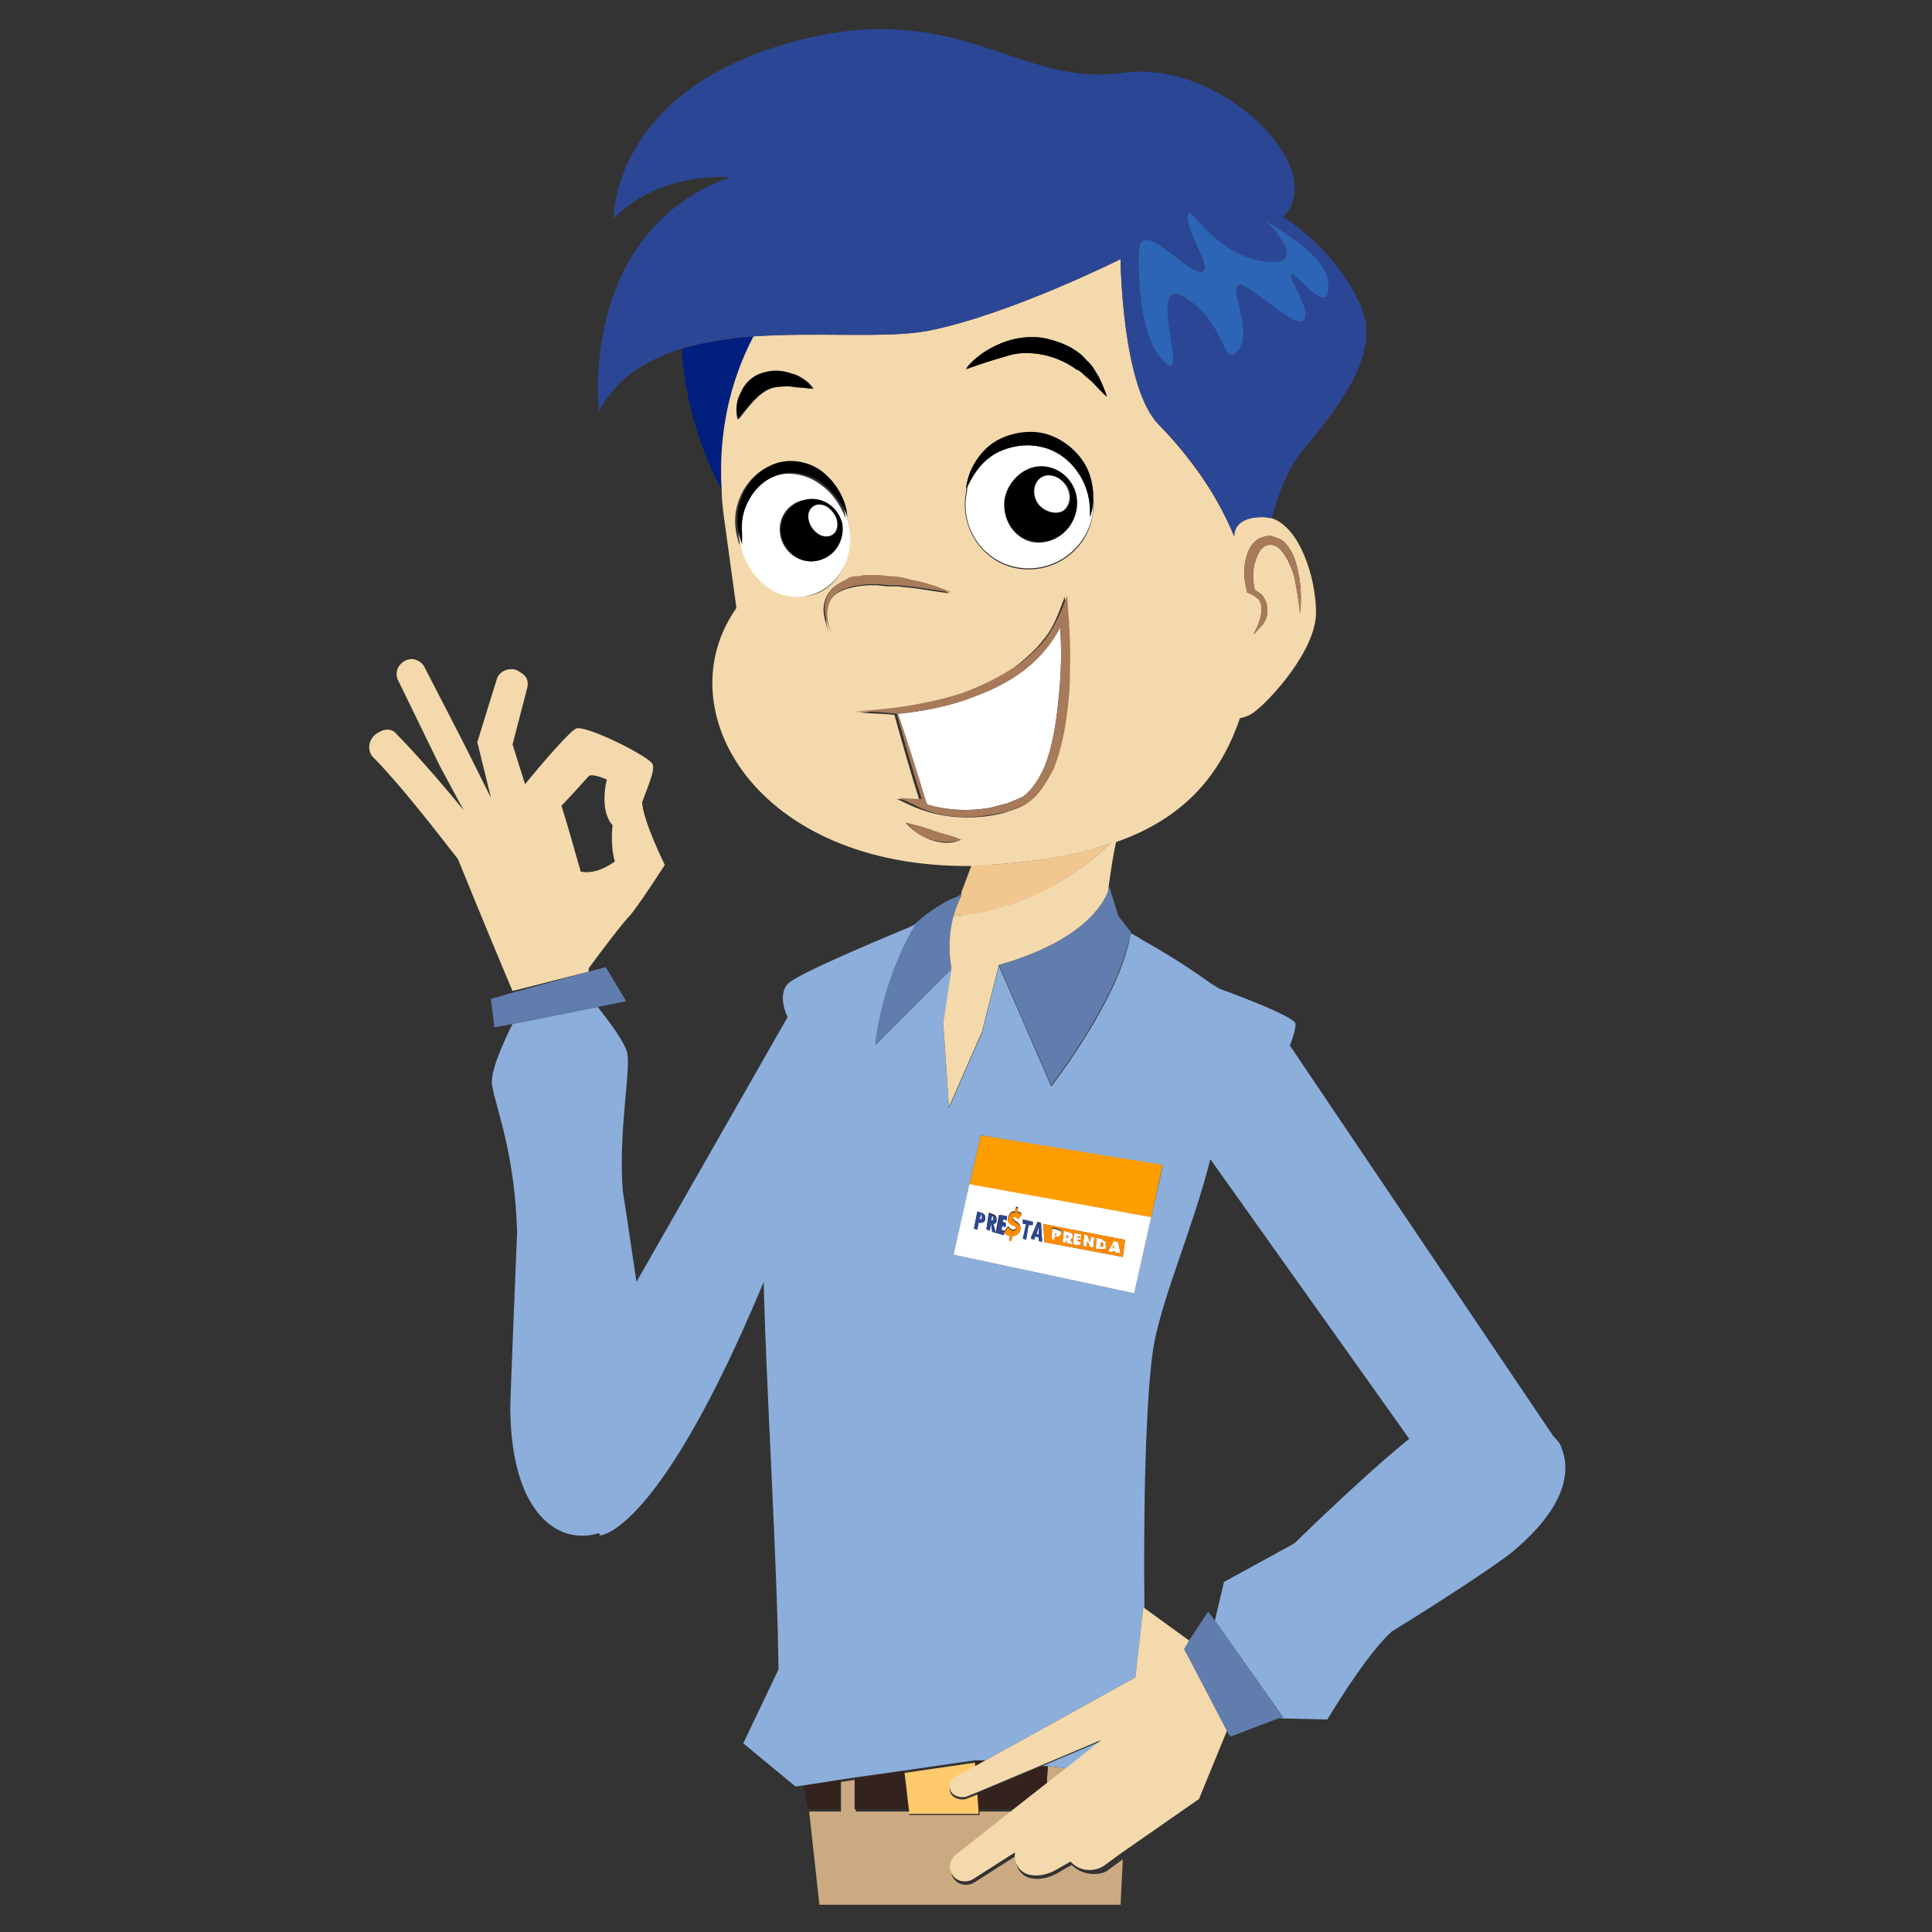 <?xml version="1.0" encoding="utf-8"?>
<!-- Generator: Adobe Illustrator 25.2.1, SVG Export Plug-In . SVG Version: 6.00 Build 0)  -->
<svg version="1.1" xmlns="http://www.w3.org/2000/svg" xmlns:xlink="http://www.w3.org/1999/xlink" x="0px" y="0px"
	 viewBox="0 0 170 170" style="enable-background:new 0 0 170 170;" xml:space="preserve">
<rect x="0" y="0" width="170" height="170" fill="#333333" stroke="none"/>
<style type="text/css">
	.st0{display:none;}
	.st1{display:inline;}
	.st2{fill:none;}
	.st3{fill:#2C4696;}
	.st4{fill:#FF8B00;}
	.st5{fill:#FF9E00;}
	.st6{fill:#FFFFFF;}
	.st7{fill:#E8EEEE;}
	.st8{fill:#FFB600;}
	.st9{fill:#EF7C00;}
	.st10{fill:#8CAEDB;}
	.st11{fill:#617DAE;}
	.st12{fill:#42639E;}
	.st13{fill:#CBAA82;}
	.st14{fill:#34221E;}
	.st15{fill:#FFCA6B;}
	.st16{fill:#F4D9AC;}
	.st17{fill:#F1C68F;}
	.st18{fill:none;stroke:#FF8B00;stroke-width:0;stroke-linecap:round;stroke-linejoin:round;}
	.st19{fill:#001F7F;}
	.st20{fill:#A77A5A;}
	.st21{fill:#2C65B5;}
	.st22{fill:#6C98D1;}
	.st23{fill:#D2DFF1;}
	.st24{fill:#AFC7E6;}
	.st25{fill:#6693CF;}
	.st26{fill:#C1DFBC;}
	.st27{fill:#79A1D5;}
	.st28{fill:#D2E4E4;}
	.st29{fill:#B1CAD0;}
</style>
<g id="Layer_1" class="st0">
	<g class="st1">
		<path class="st2" d="M105.7,36.3c0-11.5-9.3-20.9-20.6-20.9s-20.7,9.4-20.7,20.7c0,11.4,9.3,20.6,20.5,20.7
			C96.5,57,105.7,47.7,105.7,36.3z M73.4,36.4c-0.1-6.6,5.2-11.9,11.7-11.9s11.7,5.2,11.7,11.7c0,6.6-5.1,11.8-11.6,11.8
			C78.7,47.9,73.5,42.9,73.4,36.4z"/>
		<path class="st3" d="M104.4,66.2c3.3-5.1,7-10,9.7-15.4c11.4-22.2-5.3-48-30.5-47.2c-12.4,0.4-21.8,6.6-27.5,17.5
			c-5.7,10.8-5.5,21.8,1.1,32.2c7.1,11.4,14.5,22.4,21.8,33.5c0.6,1,1.3,1.9,1.9,2.9l7.2,1.2C93.6,82.7,99,74.4,104.4,66.2z
			 M64.4,36.2c0-11.4,9.4-20.7,20.7-20.7s20.6,9.4,20.6,20.9S96.5,57,84.9,56.9C73.6,56.8,64.4,47.5,64.4,36.2z"/>
		<path class="st4" d="M96.8,36.2c0-6.4-5.2-11.7-11.7-11.7s-11.8,5.3-11.7,11.9s5.2,11.6,11.8,11.6C91.7,47.9,96.8,42.7,96.8,36.2z
			"/>
		<polygon class="st5" points="11.7,115.1 11.7,115 65,94.8 65,93.4 65,87 9.3,111.9 9.3,116 11.7,116.2 11.7,116 		"/>
		<polygon class="st6" points="112.9,135.2 112.9,135.2 112.9,135.2 		"/>
		<polygon class="st6" points="65,161.4 69.9,161.5 69.9,140 69.9,133.2 112.9,135.2 115,135.3 115,162.7 117.4,162.8 117.4,147.2 
			117.4,135.3 145.2,136.4 145.2,152.8 145.2,163.2 149.1,163.2 149.1,136.5 65,133 		"/>
		<path class="st6" d="M126.8,118l0.8,1.9l1.7,0.2l-1.2-2.3c0.3-0.1,0.5-0.2,0.7-0.4c0.1-0.2,0.2-0.4,0.2-0.9c0-0.7-0.1-1.1-0.4-1.4
			c-0.2-0.4-0.7-0.5-1.3-0.7l-2.1-0.2v5.5l1.6,0.1V118z M126.8,115.9h0.2c0.3,0.1,0.4,0.2,0.4,0.7c0,0.3-0.1,0.4-0.4,0.4h-0.2V115.9
			z"/>
		<path class="st6" d="M145,120.7l1,0.1l0.1,0.5l1.5,0.1l-1.3-5l-1.5-0.1l-1.4,4.8l1.5,0.1L145,120.7z M145.5,117.9l0.3,1.6h-0.7
			L145.5,117.9z"/>
		<path class="st6" d="M141.4,120.9c0.2-0.1,0.5-0.1,0.8-0.3c0.2-0.1,0.4-0.4,0.5-0.8c0.2-0.3,0.2-0.8,0.3-1.3
			c0-0.4-0.1-0.9-0.3-1.3c-0.2-0.4-0.4-0.7-0.7-0.9c-0.2-0.2-0.5-0.3-0.8-0.4c-0.2,0-0.5-0.1-0.9-0.1l-1.2-0.1v5.1l1.1,0.1
			C140.8,120.9,141.1,120.9,141.4,120.9z M140.7,117.5c0.5,0,0.9,0.3,0.8,1c0,0.3-0.1,0.7-0.2,0.8c-0.1,0.2-0.3,0.2-0.7,0.2
			L140.7,117.5z"/>
		<polygon class="st6" points="133.1,120.3 133.1,118.9 131.7,118.8 131.7,118.3 132.9,118.4 132.9,117.1 131.7,116.9 131.7,116.4 
			133,116.5 133,115.1 130.1,114.8 130.1,120.1 133,120.3 		"/>
		<path class="st6" d="M65,95.9v27.4l93.1,8.3v-24.2l-0.1,0L65,95.9z M81.3,107.8c2.4,0.2,3.4,1.3,3.4,3.4c0,2-1.1,2.9-3.1,2.8
			l-0.4-0.1v4.5l-2.1-0.1L79,107.6L81.3,107.8z M89.5,118.9l-1.6-4.5v4.4l-2-0.1v-10.4h0h0l0,0l2.1,0.2c2.3,0.2,3.3,1.2,3.3,3.2
			c0,1.4-0.5,2.2-1.5,2.5l1.9,4.8L89.5,118.9z M96.7,119.6l-4-0.3v-10.2l4,0.4v1.9l-2.2-0.2v2l2,0.2v1.9l-2-0.2v2.3l2.2,0.2V119.6z
			 M102.8,119.9v2.5l-1.5-0.1v-2.4c-0.8,0-1.3-0.2-2-0.5c-0.8-0.3-1.4-0.8-2-1.3l1.3-2.7c0.8,0.9,2,1.6,3.1,1.7
			c0.7,0.1,1.5-0.3,1.5-1.2c0-1-1.3-1.3-2.6-1.9c-1.3-0.7-2.6-1.5-2.6-3.7c0-2.1,1.4-3.9,3.4-3.8v-2.3l1.5,0.2v2.3
			c1,0.2,2.1,0.7,2.9,1.4l-1.2,2.4c-0.5-0.5-1.3-1-2.1-1.1s-1.4,0.1-1.4,0.9s1,1.3,1.6,1.5c1.9,0.9,3.5,1.7,3.5,4.1
			C106.3,118.4,104.9,119.6,102.8,119.9z M107.7,120.3v-7.9l-1.5-0.1v-1.7l4.8,0.5v1.7l-1.5-0.1v7.6L107.7,120.3z M114.6,120.7
			l-0.2-1.7l-1.6-0.1l-0.2,1.6l-1.6-0.1l1.9-9.1l1.7,0.2l1.7,9.3L114.6,120.7z M149.1,122.9l-31.1-2.1l-1.7-9.2l32.9,3.6V122.9z"/>
		<polygon class="st6" points="135.4,117.9 136.8,120.7 138.2,120.8 138.3,120.8 138.3,115.5 136.9,115.4 136.9,118.1 135.5,115.3 
			134,115.2 134,120.4 135.4,120.5 		"/>
		<path class="st6" d="M120,113.9v5.6l1.7,0.1v-1.6h0.5c0.7,0.1,1.1,0,1.4-0.3c0.2-0.2,0.4-0.8,0.4-1.2c0-0.8-0.2-1.3-0.5-1.6
			s-0.8-0.5-1.5-0.7L120,113.9z M122.6,116.1c0,0.3-0.2,0.4-0.5,0.4h-0.2v-1h0.2C122.3,115.5,122.6,115.7,122.6,116.1z"/>
		<polygon class="st6" points="113.5,113.2 112.9,117.4 114,117.5 		"/>
		<path class="st6" d="M82.8,111c0-1-0.4-1.5-1.4-1.5h-0.2v2.9l0.2-0.1C82.1,112.5,82.8,112.3,82.8,111z"/>
		<path class="st6" d="M89.4,111.7c0-0.9-0.3-1.4-1.3-1.5h-0.2v2.8h0.2C88.9,113.1,89.4,112.7,89.4,111.7z"/>
		<path class="st7" d="M19.4,121.9h-0.1l0.1,2c0.2,0,0.3-0.3,0.3-1.1C19.7,122.1,19.6,121.7,19.4,121.9z"/>
		<path class="st7" d="M36.5,119.9c0.1-0.3,0.1-0.7,0.1-1c0-0.7,0-1.1-0.2-1.3c-0.2-0.2-0.4-0.3-0.8-0.2l-1,0.3l0.1,5.1l0.8-0.2V121
			l0.4,1.6l0.9-0.2l-0.7-2C36.3,120.3,36.4,120.1,36.5,119.9z M35.7,119.9h-0.1v-1h0.1c0.1-0.1,0.2,0.1,0.2,0.4
			C35.9,119.7,35.9,119.9,35.7,119.9z"/>
		<path class="st7" d="M33.2,118.3l-1,0.2l0.1,5l0.8-0.2v-1.4l0.2-0.1c0.3,0,0.5-0.2,0.7-0.5s0.2-0.8,0.2-1.3c0-0.7-0.1-1.2-0.2-1.4
			C33.8,118.3,33.6,118.1,33.2,118.3z M33.2,120.5h-0.1v-0.9h0.1c0.1-0.1,0.2,0,0.2,0.4C33.5,120.3,33.4,120.5,33.2,120.5z"/>
		<path class="st7" d="M21.1,121.4H21l0.1,2c0.2-0.1,0.3-0.4,0.3-1.1C21.5,121.6,21.3,121.3,21.1,121.4z"/>
		<path class="st7" d="M48.6,119.6l-1.2-5.5l-1.1,0.3l-0.8,5.9l1.1-0.2l0.1-0.7l0.8-0.2l0.1,0.7L48.6,119.6z M46.9,118l0.1-2
			l0.3,1.9L46.9,118z"/>
		<path class="st7" d="M65,95.9L11.7,116v0.2v19.9L65,123.3V95.9z M19.5,124.9h-0.1v3.1l-0.5,0.1V121l0.5-0.1
			c0.5-0.2,0.9,0.4,0.9,1.7S19.9,124.8,19.5,124.9z M21.6,127.3l-0.4-2.9v3.1l-0.5,0.1l0-7.1l0.5-0.2c0.7-0.2,0.9,0.3,0.9,1.7
			c0,1-0.1,1.6-0.4,2l0.5,3.3L21.6,127.3z M23.6,120.9l-0.7,0.2v1.4l0.5-0.1v1.3l-0.5,0.1v1.7l0.7-0.1v1.5l-1.2,0.2v-7.3l1.2-0.3
			V120.9z M25.7,126.3v2l-0.5,0.1v-1.9c-0.2,0-0.4,0-0.7-0.2c-0.2-0.2-0.4-0.3-0.7-0.8l0.4-2.1c0.2,0.5,0.7,1,1,0.9
			c0.2-0.1,0.5-0.4,0.5-1.1c0-0.8-0.4-0.8-0.9-1.1s-0.9-0.8-0.9-2.4c0-1.5,0.4-3.2,1.1-3.5v-1.7l0.5-0.2v1.7c0.3,0,0.7,0.1,1,0.4
			l-0.4,2.1c-0.2-0.3-0.4-0.5-0.7-0.4c-0.2,0.1-0.4,0.3-0.4,0.9c0,0.7,0.3,0.8,0.5,0.9c0.7,0.3,1.2,0.8,1.2,2.7
			C26.9,124.6,26.5,125.7,25.7,126.3z M27.5,126.1l-0.1-6.3l-0.5,0.1v-1.4l1.7-0.5v1.4l-0.5,0.3l0.1,6.3L27.5,126.1z M30.1,125.5
			L30,124l-0.7,0.1l-0.1,1.4l-0.7,0.1l0.7-7.9l0.7-0.2l0.9,7.8L30.1,125.5z M31.5,125.2l-0.9-7.8l19.1-5.7l0.3,9.3L31.5,125.2z"/>
		<polygon class="st7" points="38.1,120.9 38.1,120.3 38.7,120.1 38.7,118.7 38.1,118.9 38.1,118.4 38.8,118.1 38.8,116.7 
			37.2,117.2 37.3,122.4 38.9,122 38.8,120.7 		"/>
		<polygon class="st7" points="29.4,123.1 29.9,122.9 29.6,119.5 		"/>
		<path class="st7" d="M45.2,119c0.1-0.4,0.1-0.9,0.2-1.3c0-0.5-0.1-1-0.2-1.4c-0.1-0.3-0.2-0.7-0.4-0.8c-0.2-0.1-0.3-0.2-0.5-0.2
			s-0.4,0-0.7,0.1l-0.8,0.2l0.1,5.6l0.7-0.2c0.3-0.1,0.5-0.2,0.8-0.3c0.2-0.1,0.4-0.2,0.5-0.5C44.9,119.8,45,119.5,45.2,119z
			 M43.6,116.9c0.4-0.1,0.7,0.2,0.5,0.9c0,0.4,0,0.7-0.1,0.9c-0.1,0.2-0.2,0.4-0.4,0.4V116.9z"/>
		<polygon class="st7" points="42,115.7 41.1,116 41.2,118.8 40.3,116.2 39.5,116.4 39.6,121.7 40.5,121.5 40.3,118.8 41.2,121.4 
			42.1,121.2 		"/>
		<polygon class="st8" points="65,131 158.1,135.3 158.1,133.1 158.1,131.6 65,123.3 		"/>
		<polygon class="st5" points="65,123.3 11.7,136.1 11.7,140.1 65,131 		"/>
		<polygon class="st8" points="160.7,106.7 160.7,106.6 160.4,106.7 		"/>
		<polygon class="st8" points="88.2,90.9 81,89.7 65,87 65,93.4 65,94.8 160.7,106.6 160.7,103.1 		"/>
		<polygon class="st5" points="65,94.8 65,95.9 158,107.4 158.1,107.4 160.1,106.8 160.7,106.7 160.4,106.7 160.7,106.6 		"/>
		<polygon class="st9" points="11.7,115 11.7,115.1 11.7,116 65,95.9 65,94.8 		"/>
		<path class="st3" d="M81.2,118.4v-4.5l0.4,0.1c2,0.1,3.1-0.9,3.1-2.8c0-2.1-1-3.2-3.4-3.4l-2.3-0.2l0.1,10.7L81.2,118.4z
			 M81.2,109.5h0.2c1,0,1.4,0.5,1.4,1.5c0,1.2-0.8,1.4-1.4,1.3l-0.2,0.1V109.5z"/>
		<path class="st3" d="M89.7,114.2c1-0.3,1.5-1.1,1.5-2.5c0-2-1-2.9-3.3-3.2l-2.1-0.2v10.4l2,0.1v-4.4l1.6,4.5l2.1,0.1L89.7,114.2z
			 M87.8,113v-2.8h0.2c1,0.1,1.3,0.7,1.3,1.5c0,1-0.4,1.4-1.3,1.3H87.8z"/>
		<polygon class="st3" points="85.9,108.3 85.9,108.3 85.9,108.3 		"/>
		<polygon class="st3" points="94.5,115 96.5,115.2 96.5,113.3 94.5,113.1 94.5,111.2 96.7,111.4 96.7,109.5 92.6,109.1 92.6,119.2 
			96.7,119.6 96.7,117.5 94.5,117.3 		"/>
		<polygon class="st3" points="109.5,112.8 111,112.9 111,111.2 106.2,110.6 106.2,112.4 107.7,112.5 107.7,120.3 109.5,120.4 		"/>
		<path class="st3" d="M114.5,111.5l-1.7-0.2l-1.9,9.1l1.6,0.1l0.2-1.6l1.6,0.1l0.2,1.7l1.6,0.1L114.5,111.5z M112.9,117.4l0.5-4.1
			l0.5,4.3L112.9,117.4z"/>
		<path class="st4" d="M102.8,111.8c-0.7-0.2-1.6-0.8-1.6-1.5s0.7-1,1.4-0.9s1.5,0.5,2.1,1.1l1.2-2.4c-0.9-0.8-2-1.2-2.9-1.4v-2.3
			l-1.5-0.2v2.3c-2-0.1-3.4,1.7-3.4,3.8c0,2.2,1.3,3.1,2.6,3.7c1.3,0.5,2.6,0.9,2.6,1.9c0,0.9-0.9,1.3-1.5,1.2
			c-1.1-0.1-2.3-0.9-3.1-1.7l-1.3,2.7c0.5,0.5,1.2,1,2,1.3c0.7,0.3,1.2,0.5,2,0.5v2.4l1.5,0.1v-2.5c2.1-0.3,3.5-1.5,3.5-3.9
			C106.3,113.6,104.7,112.7,102.8,111.8z"/>
		<polygon class="st4" points="145.5,117.9 145.2,119.6 145.8,119.6 		"/>
		<path class="st4" d="M141.2,119.2c0.1-0.1,0.2-0.4,0.2-0.8c0.1-0.7-0.2-1-0.8-1l-0.1,2C140.9,119.5,141.1,119.5,141.2,119.2z"/>
		<path class="st4" d="M127.5,116.5c0-0.4-0.1-0.5-0.4-0.7h-0.2v1.1h0.2C127.4,116.9,127.5,116.8,127.5,116.5z"/>
		<path class="st4" d="M121.8,115.5v1h0.2c0.3,0,0.5-0.1,0.5-0.4s-0.2-0.5-0.5-0.5H121.8z"/>
		<path class="st4" d="M116.2,111.7l1.7,9.2l31.1,2.1v-7.6L116.2,111.7z M144.8,116.3l1.5,0.1l1.3,5l-1.5-0.1l-0.1-0.5l-1-0.1
			l-0.1,0.5l-1.5-0.1L144.8,116.3z M139.3,115.6l1.2,0.1c0.3,0,0.7,0.1,0.9,0.1c0.2,0.1,0.5,0.2,0.8,0.4c0.2,0.2,0.4,0.4,0.7,0.9
			c0.2,0.4,0.3,0.9,0.3,1.3c-0.1,0.5-0.1,1-0.3,1.3c-0.1,0.3-0.3,0.7-0.5,0.8c-0.2,0.2-0.5,0.2-0.8,0.3c-0.3,0-0.7,0-1.1,0l-1.1-0.1
			V115.6z M134,115.2l1.5,0.1l1.3,2.8v-2.7l1.4,0.1v5.2h-0.1l-1.4-0.1l-1.3-2.7v2.6l-1.4-0.1V115.2z M130.1,114.8l2.9,0.3v1.4
			l-1.3-0.1v0.5l1.2,0.1v1.3l-1.2-0.1v0.5l1.4,0.1v1.4H133l-2.9-0.2V114.8z M125.2,114.2l2.1,0.2c0.7,0.1,1.1,0.2,1.3,0.7
			c0.3,0.3,0.4,0.8,0.4,1.4c0,0.4-0.1,0.7-0.2,0.9c-0.1,0.2-0.3,0.3-0.7,0.4l1.2,2.3l-1.7-0.2l-0.8-1.9v1.7l-1.6-0.1V114.2z
			 M124.2,116.4c0,0.4-0.2,1-0.4,1.2c-0.3,0.3-0.8,0.4-1.4,0.3h-0.5v1.6l-1.7-0.1v-5.6l2.1,0.2c0.8,0.1,1.2,0.3,1.5,0.7
			S124.2,115.6,124.2,116.4z"/>
		<path class="st3" d="M19.4,120.9l-0.5,0.1v7.1l0.5-0.1v-3.1h0.1c0.4-0.1,0.8-1,0.8-2.3S19.9,120.7,19.4,120.9z M19.4,123.8l-0.1-2
			h0.1c0.2-0.1,0.3,0.2,0.3,0.9C19.7,123.5,19.6,123.8,19.4,123.8z"/>
		<path class="st3" d="M22,122c0-1.4-0.2-2-0.9-1.7l-0.5,0.2l0,7.1l0.5-0.1v-3.1l0.4,2.9l0.5-0.1l-0.5-3.3
			C21.9,123.6,22,122.9,22,122z M21.1,123.4l-0.1-2h0.1c0.2-0.1,0.3,0.2,0.3,0.9C21.5,122.9,21.3,123.3,21.1,123.4z"/>
		<polygon class="st3" points="22.4,127.2 23.6,127 23.6,125.5 23,125.6 23,123.8 23.5,123.7 23.5,122.4 23,122.5 23,121.1 
			23.6,120.9 23.6,119.6 22.4,119.9 		"/>
		<polygon class="st3" points="28.6,119.3 28.6,117.9 26.8,118.5 26.8,119.9 27.4,119.8 27.5,126.1 28.1,126 28,119.7 		"/>
		<path class="st3" d="M29.9,117.6l-0.7,0.2l-0.7,7.9l0.7-0.1l0.1-1.4L30,124l0.1,1.4l0.7-0.1L29.9,117.6z M29.4,123.1l0.2-3.6
			l0.2,3.5L29.4,123.1z"/>
		<path class="st4" d="M25.7,119.9c-0.2-0.1-0.5-0.2-0.5-0.9c0-0.5,0.2-0.8,0.4-0.9c0.2-0.1,0.4,0.1,0.7,0.4l0.4-2.1
			c-0.3-0.3-0.7-0.4-1-0.4v-1.7l-0.5,0.2v1.7c-0.7,0.3-1.1,2-1.1,3.5c0,1.6,0.4,2.1,0.9,2.4s0.9,0.3,0.9,1.1c0,0.7-0.3,1-0.5,1.1
			c-0.3,0.1-0.8-0.3-1-0.9l-0.4,2.1c0.2,0.4,0.4,0.5,0.7,0.8c0.2,0.2,0.4,0.2,0.7,0.2v1.9l0.5-0.1v-2c0.8-0.7,1.2-1.7,1.2-3.7
			C26.9,120.7,26.4,120.2,25.7,119.9z"/>
		<polygon class="st4" points="46.9,118 47.3,117.9 47,116.1 		"/>
		<path class="st4" d="M44.1,118.7c0.1-0.2,0.1-0.4,0.1-0.9c0.1-0.7-0.1-1-0.5-0.9v2.2C43.8,119.1,43.9,118.9,44.1,118.7z"/>
		<path class="st4" d="M35.7,118.9h-0.1v1h0.1c0.2,0,0.2-0.2,0.2-0.5C35.9,119,35.8,118.8,35.7,118.9z"/>
		<path class="st4" d="M33.2,119.7h-0.1v0.9h0.1c0.1,0,0.2-0.2,0.2-0.4C33.5,119.7,33.4,119.6,33.2,119.7z"/>
		<path class="st4" d="M49.7,111.8l-19.1,5.7l0.9,7.8l18.6-4.1L49.7,111.8z M34,121.2c-0.1,0.3-0.3,0.5-0.7,0.5l-0.2,0.1v1.4
			l-0.8,0.2l-0.1-5l1-0.2c0.3-0.1,0.5,0,0.8,0.2c0.1,0.2,0.2,0.8,0.2,1.4C34.2,120.4,34.1,120.9,34,121.2z M36,122.6l-0.4-1.6v1.6
			l-0.8,0.2l-0.1-5.1l1-0.3c0.3-0.1,0.5,0,0.8,0.2c0.2,0.2,0.2,0.7,0.2,1.3c0,0.3,0,0.7-0.1,1c-0.1,0.2-0.2,0.4-0.3,0.5l0.7,2
			L36,122.6z M37.3,122.4l-0.1-5.2l1.6-0.4v1.4l-0.8,0.2v0.5l0.7-0.2v1.4l-0.7,0.2v0.5l0.8-0.2l0.1,1.3L37.3,122.4z M41.2,121.4
			l-0.9-2.6l0.1,2.7l-0.9,0.2l-0.1-5.3l0.9-0.2l0.9,2.6l-0.1-2.8l0.9-0.2l0.1,5.5L41.2,121.4z M44.3,120.7c-0.2,0.1-0.4,0.2-0.8,0.3
			l-0.7,0.2l-0.1-5.6l0.8-0.2c0.2-0.1,0.4-0.1,0.7-0.1s0.3,0.1,0.5,0.2c0.2,0.1,0.3,0.4,0.4,0.8c0.1,0.4,0.2,0.9,0.2,1.4
			c-0.1,0.4-0.1,0.9-0.2,1.3s-0.2,0.8-0.3,1.1C44.7,120.4,44.5,120.5,44.3,120.7z M47.6,119.2l-0.8,0.2l-0.1,0.7l-1.1,0.2l0.8-5.9
			l1.1-0.3l1.2,5.5l-1,0.3L47.6,119.2z"/>
		<polygon class="st7" points="65,131 11.7,140.1 20.3,140.1 20.3,163.2 23.1,163.1 23.1,140.1 61.5,133.8 61.5,138.1 61.5,161.5 
			65,161.4 65,133 149.1,136.5 158.1,135.3 		"/>
		<polygon class="st10" points="112.9,135.2 112.9,135.2 112.8,146.6 69.9,140 69.9,161.5 112.9,162.6 		"/>
		<polygon class="st10" points="117.4,147.2 117.4,162.8 135.7,163.2 145.2,163.2 145.2,152.8 		"/>
		<polygon class="st11" points="61.5,133.8 23.1,140.1 26.2,139.7 		"/>
		<polygon class="st11" points="26.2,163 61.5,161.5 61.5,138.1 26.2,152.2 		"/>
		<polygon class="st6" points="26.2,152.2 26.2,139.7 23.1,140.1 23.1,163.1 26.2,163 		"/>
		<polygon class="st7" points="112.9,162.6 115,162.7 115,135.3 112.9,135.2 112.9,135.2 		"/>
		<polygon class="st8" points="115,162.7 112.9,162.6 69.9,161.5 65,161.4 65,163.2 65,166.4 160.7,166.4 160.7,163.9 135.7,163.2 
			117.4,162.8 		"/>
		<polygon class="st5" points="65,161.4 61.5,161.5 26.2,163 23.1,163.1 20.3,163.2 9.3,163.7 9.3,166.4 65,166.4 65,163.2 		"/>
		<polygon class="st11" points="112.9,135.2 112.9,135.2 69.9,133.2 69.9,140 112.8,146.6 		"/>
		<polygon class="st11" points="145.2,136.4 117.4,135.3 117.4,147.2 145.2,152.8 		"/>
		<polygon class="st12" points="26.2,152.2 61.5,138.1 61.5,133.8 26.2,139.7 		"/>
	</g>
</g>
<g id="Layer_2">
	<g>
		<path class="st2" d="M51.1,76.7c1.6,0.3,3-0.9,3-0.9c-0.3-1.1-0.3-2.3-0.2-3.2c-0.3-0.3-0.5-0.7-0.6-1.2c-0.3-1.3,0.1-2.8,0.1-2.8
			s-1.3-0.6-1.6-0.3c-0.2,0.2-1.8,1.8-2.5,2.6C49.7,72.1,50.4,74.6,51.1,76.7z"/>
		<path class="st2" d="M106.3,141.8l0.5,0.8l0.8-3.4l6.2-3.4c3.7-3.6,7.5-7.1,10.1-9.2l-17.5-24.6c-1.6,6.3-4.2,12-5,16.5
			c-0.8,4.4-0.9,14.5-0.8,23l4,2.9L106.3,141.8z"/>
		<path class="st13" d="M94.3,164.1l-1.4,0.8c-0.6,0.3-1.3,0.5-2,0.4c-1-0.1-1.6-1-1.5-1.9v-0.1l-3.6,2.3c-0.6,0.4-1.4,0.3-1.8-0.2
			c-0.5-0.6-0.4-1.4,0.2-1.9l5.2-4.1h-3.2l0,0.3h-6.2l0-0.3h-4.7l0-2.8l-1.3,0.2l0,2.6h-2.8l0.9,8.2h26.5l0.2-4l-1.5,1.1
			C96.3,165.1,95.1,164.9,94.3,164.1z"/>
		<polygon class="st13" points="92.1,157 93.9,155.6 92.2,155.4 		"/>
		<polygon class="st14" points="73.9,156.6 70.7,157.1 71.1,159.2 71.1,159.2 73.9,159.2 		"/>
		<polygon class="st14" points="89.3,159.2 92.1,157 92.2,155.4 91.7,155.4 86,157.8 86.1,159.2 		"/>
		<polygon class="st14" points="86.7,154.9 85.7,154.9 85.7,154.9 85.8,155.5 		"/>
		<polygon class="st14" points="79.9,159.2 79.5,155.8 75.2,156.5 75.2,159.2 		"/>
		<path class="st15" d="M79.9,159.6h6.2l0-0.3l-0.1-1.4l-1,0.4c-0.4,0.1-0.9,0-1.2-0.3c-0.4-0.4-0.3-1.2,0.3-1.5l1.7-0.9l0-0.5
			l-6.2,0.9l0.4,3.4L79.9,159.6z"/>
		<polygon class="st10" points="93.9,155.6 96.9,153.2 91.7,155.4 92.2,155.4 		"/>
		<path class="st16" d="M84.6,78.5c0,0.1-0.1,0.1-0.1,0.2c0,0,0,0,0,0C84.6,78.6,84.6,78.5,84.6,78.5z"/>
		<path class="st17" d="M84.6,78.7c0,0,0,0.1-0.1,0.1c0,0,0,0,0.1,0c0,0-0.4,0.7-0.7,1.8c5.4-0.3,10.2-2.9,13.8-6.4
			c-2.6,0.9-5.7,1.5-9.3,1.8c-1,0.1-1.9,0.1-2.9,0.1c-0.3,0.8-0.6,1.6-0.9,2.4C84.6,78.5,84.6,78.6,84.6,78.7
			C84.6,78.7,84.6,78.7,84.6,78.7z"/>
		<path class="st10" d="M84.6,78.8c0,0,0-0.1,0.1-0.1C84.6,78.7,84.6,78.7,84.6,78.8C84.6,78.7,84.6,78.7,84.6,78.8
			c-0.1-0.1-0.2,0-0.3,0.1C84.3,78.9,84.5,78.8,84.6,78.8z"/>
		<path class="st10" d="M83.8,85c0,0,0,0.1,0,0.1L83.8,85C83.8,85.1,83.8,85.1,83.8,85z"/>
		<path class="st11" d="M87.9,84.9l4.6,10.6c0,0,6-7.7,7-13.5c0,0,0,0,0,0l-1.1-1.4L97.6,78c0,0,0,0.1-0.1,0.3
			C97.1,79.5,95.3,82.8,87.9,84.9z"/>
		<path class="st11" d="M76.9,92.1l6.8-6.8l0,0c0,0,0,0,0-0.1c0,0,0-0.1,0-0.1c-0.3-1.7-0.1-3.3,0.2-4.5c0.3-1.1,0.7-1.8,0.7-1.8
			c0,0,0,0-0.1,0c-0.1,0-0.2,0.1-0.3,0.1c-1.6,0.6-3.3,2-3.7,2.4c-0.1,0.1-0.1,0.1-0.1,0.1C77.3,86.7,76.9,92.1,76.9,92.1z"/>
		<path class="st10" d="M137.4,127.4c-0.1-0.4-0.4-0.7-0.7-1L113.5,92c0,0,0.5-1.2,0.5-1.9c0-0.7-6.7-3.1-6.7-3.1l-0.8-0.5
			c-1.1-0.8-3.3-2.3-6-3.8l-0.3-0.2l0,0c-0.2-0.1-0.5-0.3-0.7-0.4c-0.9,5.7-7,13.5-7,13.5l-4.6-10.6l-1.5,5.9c0,0,0,0,0,0l-2.9,6.6
			L83,90l0.8-4.8l-6.8,6.8c0,0,0.4-5.3,3.5-10.6c0,0,0-0.1,0.1-0.1c-0.4,0.2-0.8,0.4-1.1,0.5c0,0,0,0,0,0s-9,3.7-10.1,4.7
			c-1.1,1-0.1,3-0.1,3L56,112.8c-0.4-2.7-0.8-5.5-1.2-8c-0.4-5.1,0.7-10.6,0.4-12.1c-0.2-1-1.6-2.8-2.6-4.1l-7.5,1.5
			c-0.9,1.8-2,4.3-1.8,5.4c0.3,1.9,2,5.9,2.2,12.9c-0.3,7.6-0.6,14.6-0.6,15.6c0.1,9.3,4.3,12,7.8,10.9l0.1,0.2c0,0,5.1,0,14.4-22.3
			c0.2,9.1,1.2,24.6,1.3,34.1l-3.1,6.5l4.6,3.8l0.7-0.1l3.2-0.5l1.3-0.2l4.3-0.6l6.2-0.9l0,0h1l13.2-7.3l0.7-6.2l0.1,0.1
			c-0.1-8.5,0.1-18.6,0.8-23c0.8-4.5,3.4-10.2,5-16.5l17.5,24.6c-2.6,2.1-6.4,5.6-10.1,9.2l-6.2,3.4l-0.8,3.4l6,8.5l-0.3,0.1
			l4.2,0.1c0,0,3-5.1,5.4-7.5c0.1-0.1,0.2-0.1,0.2-0.2c4.7-2.9,8.8-5.6,10.5-6.9C137.9,132.6,138.2,129.4,137.4,127.4z M101.3,107.1
			l-1.5,6.7l-15.9-3.4l1.4-6.1l1-4.4l16,2.7L101.3,107.1z"/>
		<path class="st16" d="M104.2,145.1l0.5-0.7l-4-2.9l-0.1-0.1l-0.7,6.2l-13.2,7.3l-0.9,0.5l-1.7,0.9c-0.6,0.3-0.7,1.1-0.3,1.5
			c0.3,0.3,0.8,0.4,1.2,0.3l1-0.4l5.7-2.4l5.2-2.2l-3,2.4l-1.8,1.4l-2.8,2.2l-5.2,4.1c-0.6,0.5-0.7,1.3-0.2,1.9
			c0.4,0.5,1.2,0.6,1.8,0.2l3.6-2.3v0.1c-0.1,0.9,0.5,1.8,1.5,1.9c0.7,0.1,1.4-0.1,2-0.4l1.4-0.8c0.7,0.8,1.9,1,2.9,0.4l1.5-1.1
			l6.9-4.8l2.5-6.1L104.2,145.1z"/>
		<polygon class="st5" points="85.3,104.3 101.3,107.1 102.3,102.5 86.3,99.9 		"/>
		<path class="st6" d="M96.9,109.9c0.1,0,0.1,0,0.2,0c0.1,0,0.2,0,0.2-0.1c0.1-0.1,0.1-0.2,0-0.1c0-0.1,0-0.2,0-0.3
			c0-0.1,0-0.2-0.1-0.2c-0.1,0-0.1-0.1-0.2-0.1c0-0.1-0.1-0.1-0.2-0.1l-0.3-0.1l-0.1,1h0.2C96.7,109.9,96.8,109.9,96.9,109.9z
			 M96.9,109.3c0.1,0,0.2,0.1,0.2,0.3l-0.1,0.1c-0.1,0-0.1,0-0.2,0L96.9,109.3z"/>
		<path class="st6" d="M92.8,108.9h0.1c0.1,0,0.2,0,0.3,0c0-0.1,0.1-0.1,0.2-0.3c0-0.1,0-0.2-0.1-0.3c-0.1,0-0.2-0.1-0.3-0.1
			l-0.4-0.1l-0.1,1l0.3,0.1V108.9z M92.9,108.5C93,108.5,93,108.5,92.9,108.5C93,108.5,93,108.5,92.9,108.5c0.1,0.1,0,0.2,0,0.2
			h-0.1L92.9,108.5z"/>
		<polygon class="st6" points="95.2,109.3 94.8,109.2 94.8,109.1 95.2,109.1 95.2,108.9 94.8,108.9 94.8,108.8 95.2,108.9 
			95.2,108.6 94.5,108.5 94.4,109.5 95.1,109.6 		"/>
		<polygon class="st6" points="95.7,109.2 95.9,109.7 96.2,109.8 96.3,108.9 96,108.8 95.9,109.3 95.7,108.7 95.4,108.6 95.3,109.6 
			95.6,109.7 		"/>
		<path class="st6" d="M93.8,109.1l0.1,0.3l0.5,0.1l-0.2-0.4l0.1-0.1c0.1-0.1,0.1-0.1,0.1-0.2c0-0.1,0-0.2-0.1-0.3
			c-0.1,0-0.2-0.1-0.3-0.1l-0.4-0.1l-0.1,1l0.3,0.1V109.1z M93.9,108.7c0,0,0.1,0,0.1,0.1c0,0.1,0,0.1-0.1,0.1h-0.1L93.9,108.7z"/>
		<path class="st6" d="M87.4,107.2c0-0.1,0-0.2-0.1-0.2l-0.1,0.4C87.3,107.4,87.4,107.4,87.4,107.2z"/>
		<polygon class="st6" points="91.4,107.9 91.2,108.7 91.4,108.7 		"/>
		<path class="st6" d="M83.9,110.4l15.9,3.4l1.5-6.7l-16-2.9L83.9,110.4z M99,109.1l-0.2,1.5l-6.9-1.3l-0.1-1.6L99,109.1z
			 M91.6,107.6l0.1,1.6l-0.3-0.1v-0.3l-0.3-0.1l-0.1,0.3l-0.3-0.1l0.6-1.4L91.6,107.6z M90,107.6v-0.3l0.8,0.2v0.3h-0.3l-0.2,1.2
			L90,109l0.3-1.3H90z M88.6,107v0.3l-0.3-0.1l-0.1,0.3l0.3,0.1v0.3l-0.3-0.1l-0.1,0.4l0.3,0.1l0.3-0.4c0.1,0.1,0.3,0.3,0.4,0.3
			c0.1,0,0.3,0,0.3-0.2c0-0.2-0.2-0.2-0.4-0.3c-0.2-0.1-0.4-0.3-0.3-0.6c0.1-0.3,0.3-0.6,0.6-0.5l0.1-0.4h0.2l-0.1,0.4
			c0.2,0,0.3,0.1,0.4,0.2l-0.3,0.4c-0.1-0.1-0.2-0.2-0.3-0.2c-0.1,0-0.2,0-0.2,0.1c0,0.1,0.1,0.2,0.2,0.3c0.3,0.2,0.5,0.3,0.5,0.7
			c-0.1,0.4-0.3,0.5-0.7,0.6l-0.1,0.4h-0.2l0.1-0.4c-0.1,0-0.2-0.1-0.3-0.1c-0.1-0.1-0.2-0.1-0.3-0.2l-0.1,0.2l-0.6-0.1l0.3-1.6
			L88.6,107z M87.3,106.8c0.3,0.1,0.4,0.2,0.4,0.5c0,0.2-0.1,0.3-0.3,0.3l0.2,0.8l-0.3-0.1l-0.1-0.7l-0.1,0.6l-0.3-0.1l0.2-1.4
			L87.3,106.8z M86,106.6l0.3,0.1c0.3,0.1,0.4,0.2,0.4,0.5c0,0.3-0.2,0.4-0.5,0.4h-0.1l-0.1,0.6l-0.3-0.1L86,106.6z"/>
		<path class="st6" d="M86.4,107.1c0-0.1,0-0.2-0.1-0.2l-0.1,0.4C86.3,107.3,86.4,107.3,86.4,107.1z"/>
		<path class="st6" d="M97.9,110.1h0.2v0.1l0.5,0.1l-0.2-1l-0.4-0.1l-0.5,0.9l0.4,0.1V110.1z M98,109.5v0.3h-0.1L98,109.5z"/>
		<path class="st3" d="M86.1,107.6h0.1c0.3,0,0.5-0.1,0.5-0.4c0-0.3-0.1-0.4-0.4-0.5l-0.3-0.1l-0.3,1.5l0.3,0.1L86.1,107.6z
			 M86.3,106.9c0.1,0,0.1,0.1,0.1,0.2c0,0.2-0.1,0.2-0.2,0.2L86.3,106.9z"/>
		<path class="st3" d="M87.1,108.3l0.1-0.6l0.1,0.7l0.3,0.1l-0.2-0.8c0.2,0,0.3-0.1,0.3-0.3c0-0.3-0.1-0.4-0.4-0.5l-0.3-0.1
			l-0.2,1.4L87.1,108.3z M87.3,107c0.1,0,0.1,0.1,0.1,0.2c0,0.2-0.1,0.2-0.2,0.2L87.3,107z"/>
		<path class="st3" d="M88.3,108.7l0.1-0.2c0,0,0,0-0.1,0l0.1-0.1l-0.3-0.1l0.1-0.4l0.3,0.1v-0.3l-0.3-0.1l0.1-0.3l0.3,0.1V107
			l-0.6-0.1l-0.3,1.6L88.3,108.7z"/>
		<polygon class="st3" points="90.3,109.1 90.5,107.8 90.9,107.8 90.9,107.5 90,107.3 90,107.6 90.3,107.6 90,109 		"/>
		<path class="st3" d="M91,109.1l0.1-0.3l0.3,0.1v0.3l0.3,0.1l-0.1-1.6l-0.3-0.1l-0.6,1.4L91,109.1z M91.4,107.9v0.7h-0.2
			L91.4,107.9z"/>
		<path class="st4" d="M88.3,108.5c0.1,0.1,0.2,0.1,0.3,0.2c0.1,0,0.2,0.1,0.3,0.1l-0.1,0.4H89l0.1-0.4c0.4-0.1,0.6-0.2,0.7-0.6
			c0-0.4-0.2-0.5-0.5-0.7c-0.1-0.1-0.2-0.2-0.2-0.3c0-0.1,0.1-0.1,0.2-0.1c0.1,0,0.2,0.1,0.3,0.2l0.3-0.4c-0.1-0.1-0.2-0.2-0.4-0.2
			l0.1-0.4h-0.2l-0.1,0.4c-0.3-0.1-0.5,0.2-0.6,0.5c-0.1,0.3,0.1,0.5,0.3,0.6c0.2,0.1,0.4,0.1,0.4,0.3c0,0.2-0.2,0.2-0.3,0.2
			c-0.1,0-0.3-0.2-0.4-0.3l-0.3,0.4L88.3,108.5C88.3,108.5,88.3,108.5,88.3,108.5z"/>
		<polygon class="st4" points="98,109.5 97.9,109.8 98,109.8 		"/>
		<path class="st4" d="M97.1,109.6c0-0.2-0.1-0.3-0.2-0.3l-0.1,0.4c0.1,0,0.1,0,0.2,0L97.1,109.6z"/>
		<path class="st4" d="M94,108.8c0-0.1-0.1-0.1-0.1-0.1l-0.1,0.2h0.1C94,108.9,94,108.9,94,108.8z"/>
		<path class="st18" d="M92.9,108.5C93,108.5,93,108.5,92.9,108.5"/>
		<path class="st4" d="M92.9,108.5l-0.1,0.2h0.1C92.9,108.7,93,108.6,92.9,108.5z"/>
		<polygon class="st4" points="94.8,108.9 95.2,108.9 94.8,108.8 		"/>
		<path class="st4" d="M98.8,110.6l0.2-1.5l-7.2-1.4l0.1,1.6L98.8,110.6z M98,109.2l0.4,0.1l0.2,1l-0.5-0.1v-0.1h-0.2v0.1l-0.4-0.1
			L98,109.2z M96.5,108.9l0.3,0.1c0.1,0,0.2,0,0.2,0.1c0.1,0,0.1,0.1,0.2,0.1c0.1,0,0.1,0.1,0.1,0.2c0,0.1,0,0.2,0,0.3
			c0.1-0.1,0.1,0,0,0.1c0,0.1-0.1,0.1-0.2,0.1c-0.1,0-0.1,0-0.2,0s-0.2,0-0.3,0h-0.2L96.5,108.9z M95.4,108.6l0.3,0.1l0.2,0.6
			l0.1-0.5l0.3,0.1l-0.1,0.9l-0.3-0.1l-0.2-0.5l-0.1,0.5l-0.3-0.1L95.4,108.6z M93.6,108.3l0.4,0.1c0.1,0,0.2,0.1,0.3,0.1
			c0.1,0.1,0.1,0.2,0.1,0.3c0,0.1,0,0.1-0.1,0.2l-0.1,0.1l0.2,0.4l0.1-1l0.6,0.1v0.3v0.2h-0.3v0.1l0.3,0.1l-0.1,0.3l-0.6-0.1
			l-0.5-0.1l-0.1-0.3v0.3l-0.3-0.1L93.6,108.3z M92.6,108l0.4,0.1c0.1,0,0.2,0.1,0.3,0.1c0.1,0.1,0.1,0.2,0.1,0.3
			c-0.1,0.2-0.2,0.2-0.2,0.3c-0.1,0-0.2,0-0.3,0h-0.1v0.3l-0.3-0.1L92.6,108z"/>
		<polygon class="st11" points="106.9,142.6 106.3,141.8 104.6,144.4 104.2,145.1 108.1,152.6 108.3,152.8 112.5,151.2 112.9,151.1 
					"/>
		<path class="st16" d="M51.8,85.5c0-0.1,0-0.2,0-0.3c1.1-1.5,3-4,3.5-4.5c0.7-0.7,3.2-4.6,3.2-4.6s-1.9-3.8-2-5.5
			c0.5-1.4,1.2-2.9,0.9-3.4c-0.4-0.7-5.8-3.4-6.7-3.1c-0.5,0.2-2.7,2.7-4.5,4.9l-1.1-3.5l1.3-5c0.1-0.5,0-0.9-0.4-1.2l-0.3-0.2
			c-0.7-0.5-1.8-0.1-2,0.7l-1.7,5.5l1.2,4.9l-2.5-5l-3.4-6.6c-0.2-0.3-0.5-0.5-0.9-0.6c-1-0.1-1.8,0.9-1.4,1.8l3.7,7.6l2.1,3.9
			c-2.1-2.6-4.7-5.5-5.9-6.7c-0.3-0.4-0.8-0.5-1.3-0.3l-0.2,0.1c-0.9,0.4-1.2,1.5-0.6,2.2c2.3,2.3,5.4,6.3,7.5,9
			c1.9,4.7,4.2,10.2,4.8,11.6L51.8,85.5z M51.8,68.3c0.3-0.3,1.6,0.3,1.6,0.3s-0.4,1.4-0.1,2.8c0.1,0.4,0.3,0.9,0.6,1.2
			c-0.1,0.9-0.1,2.2,0.2,3.2c0,0-1.5,1.2-3,0.9c-0.6-2.1-1.3-4.6-1.7-5.8C50.1,70.2,51.6,68.5,51.8,68.3z"/>
		<polygon class="st11" points="52.6,88.6 55.1,88.1 53.3,85.1 51.8,85.5 44.9,87.4 43.2,87.9 43.5,90.4 45.1,90.1 		"/>
		<path class="st19" d="M66.3,29.6c-2.2,0.2-4.3,0.5-6.3,1.1c0.1,3.3,1.3,8.4,3.5,12.4C63.2,38.2,64.2,33.6,66.3,29.6z"/>
		<path class="st16" d="M88.4,76c3.7-0.3,6.8-0.9,9.3-1.8c-3.6,3.5-8.4,6-13.8,6.4c-0.3,1.1-0.5,2.7-0.2,4.5c0,0,0,0.1,0,0.1l0,0.1
			c0,0,0,0,0,0.1l0,0L83,90l0.5,7.4l2.9-6.6c0,0,0,0,0,0l1.5-5.9c7.4-2.1,9.2-5.4,9.6-6.5c0.2-1.5,0.4-2.9,0.7-4.3
			c6-2.1,9.2-5.9,10.9-10.9c0.4-0.1,0.8-0.2,1.2-0.5c1.5-1.1,5.5-5.5,5.5-8.8c0-3-1.4-7.5-3.9-8.3c-0.2-0.1-0.5-0.1-0.8-0.1
			c-2.2,0-2.5,1.1-2.5,1.7c-1.8-4.4-4.6-7.7-6.6-9.8c-3.3-3.3-3.4-14.6-3.4-14.6s-9.8,4.9-16.9,6.3c-3.6,0.7-9.7,0.1-15.4,0.5
			c-2.1,4-3.1,8.6-2.8,13.5c0,0.8,0.1,1.6,0.2,2.4l1.1,8c-6.3,8.9,1.7,22.9,20.7,22.7C86.5,76.1,87.4,76.1,88.4,76z M109.8,48.6
			c0.2-0.5,0.6-1.1,1.2-1.3c0.3-0.1,0.6-0.2,1-0.1c0.3,0.1,0.6,0.2,0.9,0.4c0.9,0.8,1.2,2,1.4,3.1c0.2,1.1,0.2,2.2,0.1,3.3
			c-0.1-1-0.3-2.2-0.5-3.2c-0.3-1-0.7-2-1.4-2.6c-0.4-0.3-0.7-0.3-1.1-0.2c-0.4,0.2-0.6,0.5-0.8,1c-0.4,0.9-0.4,1.9-0.2,2.9
			c0.3,0.2,0.7,0.4,0.8,0.7c0.3,0.4,0.3,0.8,0.3,1.3c0,0.4-0.2,0.8-0.4,1.1c-0.3,0.2-0.5,0.6-0.8,0.8c0.4-0.7,0.7-1.4,0.7-2.2
			c0-0.4-0.1-0.7-0.3-0.9c-0.2-0.2-0.5-0.4-0.8-0.5l-0.2-0.1v-0.2C109.4,50.8,109.4,49.7,109.8,48.6z M88.1,30.2
			c1.2-0.5,2.7-0.7,4-0.4c1.3,0.3,2.7,0.9,3.5,1.9c0.5,0.4,0.8,1,1.1,1.5c0.3,0.6,0.5,1.1,0.7,1.7c-0.5-0.4-0.9-0.9-1.3-1.3
			l-0.7-0.6c-0.2-0.2-0.4-0.4-0.7-0.5c-0.9-0.7-1.9-1.1-3-1.3c-1-0.2-2.2-0.2-3.3,0.1c-1.1,0.3-2.3,0.7-3.4,1.1
			C85.8,31.4,86.9,30.7,88.1,30.2z M85,43.1c0.1-1.5,0.9-3,2.2-3.9c1.2-0.9,3-1.3,4.5-1c1.5,0.3,3,1.3,3.8,2.8
			c0.5,0.8,0.7,1.9,0.7,2.9c0.1,0.6,0,1.1-0.1,1.7c-0.6,3-3.6,5-6.7,4.4c-3-0.6-5-3.6-4.4-6.7c0-0.2,0.1-0.4,0.1-0.5
			C85.1,42.8,85.1,43,85,43.1z M65.3,34.5c0.3-0.7,1-1.4,1.9-1.7s1.7-0.2,2.6,0.1c0.4,0.1,0.7,0.3,1,0.5c0.3,0.2,0.6,0.5,0.8,0.8
			c-0.4,0-0.8-0.1-1.1-0.1c-0.4,0-0.7-0.1-1-0.1c-0.6,0-1.2,0-1.7,0.2c-1,0.4-1.8,1.4-2.8,2.7C64.7,36.1,64.8,35.2,65.3,34.5z
			 M65.3,48.1c-0.1-0.4-0.1-0.7-0.2-1.1c0,0.3,0,0.6,0,1c-0.5-1.3-0.6-2.8,0-4.2c0.5-1.3,1.7-2.6,3.2-3c1.5-0.4,3.2,0.1,4.2,1.1
			c0.9,0.7,1.4,1.7,1.7,2.7c0.2,0.4,0.3,0.8,0.4,1.2c0.7,3-0.7,6-3.3,6.6C68.7,53,66,51.1,65.3,48.1z M72.5,54.1
			c-0.1-0.6,0-1.3,0.4-1.9l0.3-0.4c0.1-0.1,0.3-0.2,0.4-0.3c0.3-0.2,0.6-0.3,0.9-0.5c0.3-0.2,0.6-0.2,0.9-0.2l0.5-0.1h0.5h0.9
			l0.9,0.1c0.6,0,1.2,0.1,1.8,0.3c1.2,0.2,2.4,0.6,3.6,1.1c-1.2-0.1-2.5-0.4-3.7-0.5l-0.9-0.1c-0.3,0-0.6,0-0.9,0l-0.9-0.1h-0.9
			c-1.1,0.1-2.4,0.3-3.1,1.1s-0.6,2.2-0.2,3.3C72.8,55.3,72.6,54.7,72.5,54.1z M81.9,73.9c-0.8-0.3-1.6-0.8-2.2-1.5
			c0.8,0.2,1.6,0.4,2.4,0.7c0.7,0.3,1.5,0.4,2.4,0.8C83.7,74.3,82.8,74.2,81.9,73.9z M80.2,70.9l-1.3-0.6l1.4,0.1l0.1,0l0,0
			c0,0,0,0,0,0l0.5,0c-0.8-2.5-1.5-5-2.2-7.5c-0.9-0.1-1.9-0.1-3-0.2c-0.7,0-1.3,0-2,0c-0.2,0-0.4,0-0.4,0c0.6,0,1.1,0,1.7,0
			c1.4,0,2.8-0.2,4.1-0.4c1.9-0.3,3.9-0.7,5.6-1.3c1.8-0.6,3.6-1.5,5.1-2.7c0.7-0.6,1.4-1.2,2-2c0.6-0.7,1-1.5,1.4-2.5l0.5-1.3
			l0.1,1.4c0.2,2.4,0.2,4.6,0.1,7c-0.2,2.4-0.5,4.6-1.4,6.9c-0.5,1-1.1,2.2-2.2,2.9c-0.5,0.4-1.1,0.5-1.6,0.7
			c-0.5,0.2-1.1,0.3-1.7,0.4C84.8,72.1,82.4,71.9,80.2,70.9z"/>
		<path class="st3" d="M81.7,29.1c7.1-1.4,16.9-6.3,16.9-6.3s0.1,11.4,3.4,14.6c2.1,2.1,4.8,5.4,6.6,9.8c0-0.6,0.3-1.7,2.5-1.7
			c0.3,0,0.5,0.1,0.8,0.1c0.6-2.2,1.4-4.3,2.6-5.8c4.7-5.6,6.9-9.5,5.1-13.2c-2.4-5-6.7-7.5-6.7-7.5c4.2-4.2-5.4-13.9-14.1-12.7
			C89.5,7.8,84.2-0.6,69,3.9c-15.2,4.5-15,15.3-15,15.3c4.2-4.2,10.2-3.6,10.2-3.6c-13.4,4.9-11.5,20.6-11.5,20.6
			c1.5-2.9,4.1-4.5,7.2-5.5c2-0.6,4.1-0.9,6.3-1.1C72.1,29.2,78.1,29.8,81.7,29.1z M105.6,23.9c1.2,0-1.1-3.1-1.1-4.8
			c0-1.7,1.9,3.3,6.8,3.9c4.8,0.6-1-4.6,0-3.7c1,0.9,5.6,3.2,5.6,5.9s-3-1.4-3.3-1.1c-0.3,0.3,1.9,3.3,1.1,4.1
			c-0.8,0.8-5.2-3.7-5.8-3.1c-0.6,0.6,1.4,4.3,0,5.8c-1.4,1.5-0.9-2.5-4.6-4.7c-3.8-2.3,0.5,8.1-1.9,5.6c-2.5-2.6-2.2-9.5-2.2-9.5
			C100.2,18.9,104.4,23.9,105.6,23.9z"/>
		<path class="st20" d="M73.3,52.5c0.7-0.8,1.9-1,3.1-1.1h0.9l0.9,0.1c0.3,0,0.6,0,0.9,0l0.9,0.1c1.2,0.1,2.5,0.4,3.7,0.5
			c-1.2-0.5-2.4-0.9-3.6-1.1c-0.6-0.2-1.2-0.3-1.8-0.3l-0.9-0.1h-0.9H76l-0.5,0.1c-0.3,0-0.6,0-0.9,0.2c-0.3,0.2-0.6,0.3-0.9,0.5
			c-0.1,0.1-0.3,0.2-0.4,0.3l-0.3,0.4c-0.4,0.6-0.5,1.3-0.4,1.9c0.1,0.6,0.3,1.2,0.6,1.7C72.7,54.7,72.6,53.4,73.3,52.5z"/>
		<path class="st6" d="M88.6,70.7c0.5-0.2,1-0.4,1.4-0.6c0.9-0.6,1.4-1.5,1.9-2.6c0.8-2,1.1-4.3,1.3-6.6c0.2-1.9,0.2-3.8,0.1-5.7
			c-0.8,1.4-1.8,2.7-3.1,3.7c-1.6,1.2-3.5,2-5.3,2.7c-1.8,0.6-3.8,1-5.8,1.2c0,0,0,0-0.1,0c0.9,2.6,1.7,5.2,2.5,7.8l0.1,0.2
			c1.7,0.5,3.6,0.6,5.4,0.3C87.5,71,88.1,70.8,88.6,70.7z"/>
		<path class="st6" d="M73.7,62.7c-0.1,0-0.3,0-0.4,0C73.3,62.7,73.5,62.7,73.7,62.7z"/>
		<path class="st20" d="M87.2,71.7c0.6-0.1,1.2-0.2,1.7-0.4c0.5-0.2,1.1-0.3,1.6-0.7c1-0.7,1.6-1.8,2.2-2.9c0.9-2.3,1.2-4.5,1.4-6.9
			c0.1-2.4,0.1-4.6-0.1-7l-0.1-1.4l-0.5,1.3c-0.4,0.9-0.8,1.7-1.4,2.5c-0.6,0.8-1.3,1.4-2,2c-1.5,1.1-3.3,2-5.1,2.7
			c-1.7,0.6-3.7,1-5.6,1.3c-1.4,0.2-2.8,0.3-4.1,0.4c-0.6,0-1.2,0-1.7,0c0.1,0,0.3,0,0.4,0c0.7,0,1.3,0,2,0c1,0,2,0.1,3,0.2
			c0.7,2.5,1.4,5,2.2,7.5l-0.5,0c0,0,0,0,0,0l0,0l-0.1,0l-1.4-0.1l1.3,0.6C82.4,71.9,84.8,72.1,87.2,71.7z M81.6,70.8l-0.1-0.2
			c-0.8-2.6-1.6-5.2-2.5-7.8c0,0,0,0,0.1,0c2-0.2,4-0.6,5.8-1.2c1.8-0.6,3.7-1.4,5.3-2.7c1.3-1,2.4-2.3,3.1-3.7
			c0.1,1.9,0.1,3.8-0.1,5.7c-0.2,2.3-0.5,4.5-1.3,6.6c-0.5,1-1,1.9-1.9,2.6c-0.4,0.2-0.9,0.4-1.4,0.6c-0.5,0.1-1.1,0.3-1.6,0.4
			C85.2,71.4,83.3,71.3,81.6,70.8z"/>
		<path class="st20" d="M79.8,72.4c0.5,0.7,1.3,1.2,2.2,1.5c0.8,0.2,1.7,0.3,2.6,0c-0.8-0.4-1.6-0.5-2.4-0.8
			C81.4,72.8,80.6,72.6,79.8,72.4z"/>
		<path class="st20" d="M109.7,51.9v0.2l0.2,0.1c0.3,0.1,0.6,0.3,0.8,0.5c0.2,0.2,0.3,0.5,0.3,0.9c0,0.7-0.3,1.4-0.7,2.2
			c0.3-0.2,0.5-0.6,0.8-0.8c0.2-0.3,0.4-0.7,0.4-1.1c0-0.5,0-0.9-0.3-1.3c-0.2-0.3-0.5-0.5-0.8-0.7c-0.2-1-0.2-2,0.2-2.9
			c0.2-0.5,0.4-0.8,0.8-1c0.4-0.1,0.7-0.1,1.1,0.2c0.7,0.5,1.1,1.5,1.4,2.6c0.2,1,0.4,2.2,0.5,3.2c0.1-1.1,0.1-2.2-0.1-3.3
			c-0.2-1-0.5-2.3-1.4-3.1c-0.3-0.2-0.6-0.3-0.9-0.4c-0.4-0.1-0.7,0-1,0.1c-0.6,0.2-1,0.8-1.2,1.3C109.4,49.7,109.4,50.8,109.7,51.9
			z"/>
		<path class="st6" d="M89.4,49.9c3,0.6,6-1.3,6.7-4.4c0.1-0.6,0.1-1.1,0.1-1.7c0,0.6-0.1,1.1-0.3,1.7c0.1-1.5-0.3-2.9-1.1-4
			c-0.8-1.1-1.9-1.9-3.3-2.2c-1.3-0.3-2.8,0-3.9,0.6c-1,0.5-1.8,1.6-2.4,2.8c-0.1,0.2-0.1,0.3-0.1,0.5
			C84.4,46.3,86.4,49.3,89.4,49.9z M88.4,43.8c0.4-1.8,2.1-2.9,3.8-2.6c1.7,0.4,2.8,2.1,2.4,3.9s-2.1,2.9-3.8,2.6
			C89.1,47.3,88.1,45.5,88.4,43.8z"/>
		<path d="M90.9,47.6c1.7,0.4,3.4-0.8,3.8-2.6s-0.7-3.5-2.4-3.9c-1.7-0.4-3.4,0.8-3.8,2.6C88.1,45.5,89.1,47.3,90.9,47.6z
			 M91.6,42.1c0.6-0.5,1.6-0.2,2.2,0.5c0.6,0.8,0.5,1.8-0.1,2.3c-0.6,0.5-1.6,0.2-2.2-0.5C90.9,43.5,90.9,42.5,91.6,42.1z"/>
		<path class="st6" d="M93.6,44.9c0.6-0.5,0.7-1.5,0.1-2.3c-0.6-0.8-1.6-1-2.2-0.5c-0.6,0.5-0.7,1.5-0.1,2.3
			C92,45.1,93,45.3,93.6,44.9z"/>
		<path d="M87.6,39.9c1.1-0.6,2.6-0.9,3.9-0.6c1.3,0.2,2.5,1,3.3,2.2c0.8,1.1,1.2,2.5,1.1,4c0.2-0.5,0.3-1.1,0.3-1.7
			c0-1-0.2-2-0.7-2.9c-0.8-1.4-2.3-2.5-3.8-2.8c-1.5-0.3-3.3,0.1-4.5,1c-1.2,0.9-2,2.4-2.2,3.9c0.1-0.1,0.1-0.3,0.2-0.4
			C85.7,41.5,86.6,40.5,87.6,39.9z"/>
		<path class="st6" d="M74.6,45.8c-0.1-0.4-0.2-0.8-0.4-1.2c0.1,0.3,0.2,0.7,0.2,1c-0.5-1.3-1.3-2.4-2.4-3.1c-1-0.7-2.4-1-3.5-0.7
			c-1.2,0.3-2.2,1.1-2.8,2.3c-0.5,0.9-0.7,1.9-0.7,2.9c0,0.4,0.1,0.7,0.2,1.1c0.7,3,3.4,5,6,4.3C73.9,51.7,75.4,48.8,74.6,45.8z
			 M68.7,47.3c-0.4-1.5,0.5-3,2-3.3c1.5-0.4,3,0.5,3.3,2c0.4,1.5-0.5,3-2,3.3C70.6,49.7,69.1,48.8,68.7,47.3z"/>
		<path d="M74.1,46c-0.4-1.5-1.9-2.4-3.3-2c-1.5,0.4-2.4,1.9-2,3.3c0.4,1.5,1.9,2.4,3.3,2C73.5,48.9,74.4,47.4,74.1,46z M71.5,46.5
			C71,45.8,71,45,71.5,44.6c0.5-0.4,1.3-0.2,1.8,0.5s0.6,1.5,0.1,1.9C72.9,47.4,72,47.1,71.5,46.5z"/>
		<path class="st6" d="M73.3,45.1c-0.5-0.7-1.3-0.9-1.8-0.5C71,45,71,45.8,71.5,46.5s1.3,0.9,1.8,0.5C73.8,46.6,73.8,45.7,73.3,45.1
			z"/>
		<path d="M65.9,44c0.6-1.1,1.5-1.9,2.8-2.3c1.1-0.3,2.5,0,3.5,0.7c1,0.7,1.8,1.7,2.4,3.1c-0.1-0.3-0.1-0.7-0.2-1
			c-0.3-1-0.9-2-1.7-2.7c-1-1-2.7-1.5-4.2-1.1c-1.4,0.4-2.7,1.6-3.2,3c-0.6,1.4-0.5,2.9,0,4.2c0-0.3,0-0.6,0-1
			C65.2,45.9,65.4,44.9,65.9,44z"/>
		<path d="M91.7,31.2c1,0.2,2,0.6,3,1.3c0.3,0.1,0.5,0.3,0.7,0.5l0.7,0.6c0.4,0.4,0.8,0.9,1.3,1.3c-0.2-0.6-0.4-1.1-0.7-1.7
			c-0.3-0.5-0.6-1.1-1.1-1.5c-0.8-1-2.2-1.6-3.5-1.9c-1.3-0.3-2.8-0.1-4,0.4s-2.3,1.2-3.1,2.3c1.1-0.4,2.3-0.8,3.4-1.1
			C89.5,31,90.6,31,91.7,31.2z"/>
		<path d="M67.7,34.2c0.5-0.2,1.1-0.2,1.7-0.2c0.3,0,0.6,0.1,1,0.1c0.3,0,0.7,0.1,1.1,0.1c-0.2-0.3-0.5-0.6-0.8-0.8
			c-0.3-0.2-0.6-0.4-1-0.5c-0.8-0.3-1.6-0.4-2.6-0.1s-1.6,1-1.9,1.7c-0.4,0.7-0.5,1.5-0.3,2.4C65.9,35.6,66.7,34.6,67.7,34.2z"/>
		<path class="st21" d="M100.2,22.3c0,0-0.3,7,2.2,9.5c2.5,2.5-1.8-7.9,1.9-5.6c3.7,2.3,3.2,6.2,4.6,4.7c1.4-1.5-0.6-5.2,0-5.8
			c0.6-0.6,5,3.9,5.8,3.1c0.8-0.8-1.4-3.8-1.1-4.1c0.3-0.3,3.3,3.9,3.3,1.1s-4.6-5-5.6-5.9c-1-0.9,4.8,4.3,0,3.7
			c-4.8-0.6-6.8-5.6-6.8-3.9c0,1.7,2.4,4.8,1.1,4.8S100.2,18.9,100.2,22.3z"/>
	</g>
</g>
<g id="Layer_3" class="st0">
	<g class="st1">
		<path class="st2" d="M103.4,111.9c0.6-1.9,1.5-3.6,2.7-5.2l-5.4,4C101.6,111,102.5,111.4,103.4,111.9z"/>
		<path class="st22" d="M82.7,127.1c0,0-7.3-0.3-15.3-4.5c-0.2,0.3-0.4,0.4-0.5,0.4c-0.1,0-0.3-0.1-0.6-0.3l-3.1,4.5l-0.4-4.7
			c-0.5,0.3-0.9,0.5-1.1,0.4c-0.3-0.1-0.3-1.3-0.1-2.3c-0.5-0.2-1-0.4-1.4-0.7c-1.9-1.3-2.1-2.6-1.8-4c-1.9-1.9-3.7-4.2-5.3-6.8
			c-3.9-6.4-9.2-10.3-14.2-12.7l0,1.3c-1-0.1-2.1,0-3.1,0.1l0.1-2.6c-4.2-1.6-8-2.2-10.5-2.5c-4.8,1-8,2.1-8,2.1l-0.8,31.3
			c0,0,17.8-10.2,35-0.2c15,8.6,29.9,3.3,33.6,1.8c-0.5-1.5-0.9-3-1-4.5L82.7,127.1z M16.6,123.7l0.5-15.6l8.8-1.9l0.1,14
			L16.6,123.7z M35.8,99.5c1-0.5,2.1-0.5,3.1-0.2l0.1,9.3c-1.1-0.1-2.2,0.1-3.4,0.7L35.8,99.5z M35.4,119.6l0.1-8.8
			c1.1-0.3,2.2-0.9,3.3-0.6l0.2,9.1L35.4,119.6z"/>
		<path class="st23" d="M62.8,122.6l0.4,4.7l3.1-4.5c-0.8-0.5-1.8-1.3-1.8-1.3S63.6,122.1,62.8,122.6z"/>
		<path class="st24" d="M62.2,119.4c0,0,0.1,0,0.2,0.1c-1.4-1-2.7-2.2-4-3.5c-0.4,1.3-0.1,2.7,1.8,4c0.4,0.3,0.9,0.5,1.4,0.7
			C61.7,120,62,119.4,62.2,119.4z"/>
		<path class="st24" d="M64.5,121c-0.3-0.2-0.5-0.4-0.8-0.5c0.4,0.3,0.7,0.6,0.7,0.6S64.5,121,64.5,121z"/>
		<path class="st25" d="M64.5,121c-0.1,0-0.1,0.1-0.1,0.1s-0.3-0.3-0.7-0.6c-0.4-0.3-0.9-0.6-1.3-0.9c-0.1,0-0.1-0.1-0.2-0.1
			c-0.3,0-0.5,0.5-0.6,1.3c-0.2,1-0.2,2.2,0.1,2.3c0.2,0,0.6-0.2,1.1-0.4c0.8-0.5,1.6-1.2,1.6-1.2s1.1,0.9,1.8,1.3
			c0.2,0.1,0.4,0.2,0.6,0.3c0.2,0,0.3-0.1,0.5-0.4C66.4,122.1,65.5,121.6,64.5,121z"/>
		<path class="st26" d="M35.5,110.7l-0.1,8.8l3.7-0.3l-0.2-9.1C37.7,109.8,36.7,110.4,35.5,110.7z"/>
		<path class="st26" d="M39,108.5l-0.1-9.3c-1-0.2-2.1-0.2-3.1,0.2l-0.2,9.7C36.8,108.7,37.8,108.4,39,108.5z"/>
		<path class="st26" d="M35.8,97.9c1-0.1,2.1-0.2,3.1-0.1l0-1.3c-1-0.5-2-0.9-3-1.3L35.8,97.9z"/>
		<polygon class="st3" points="17.1,108.1 16.6,123.7 26,120.1 25.9,106.1 		"/>
		<path class="st27" d="M38.8,96.5c5.1,2.4,10.4,6.4,14.2,12.7c1.6,2.6,3.4,4.9,5.3,6.8c1.3,1.3,2.7,2.4,4,3.5
			c0.4,0.3,0.9,0.6,1.3,0.9c0.3,0.2,0.5,0.4,0.8,0.5c0.9,0.6,1.9,1.1,2.8,1.6c8,4.2,15.3,4.5,15.3,4.5l1.4-3.9c0-0.1,0-0.2,0-0.4
			l-1.9,1.4c0,0-6.6-4.2-12.9-10.9c-0.6,0.6-1.4,1.1-1.6,0.8c-0.1-0.1-0.2-0.4-0.4-0.6l-4.8,2.5l1.9-4.2c-0.5,0-1,0-1.1-0.1
			c-0.2-0.2,0.5-1.4,1.1-2.2c-0.4-0.4-0.8-0.9-1-1.4c-0.6-1.2-0.7-2.2-0.5-3c-2.6-4.3-4.5-9.1-4.5-14.1c0-5.8-1.2-10-2.8-13.2
			l-0.3,0.6c-0.8-0.6-1.7-1-2.8-1.4l1.2-2.2c-3.1-4.3-6.7-5.4-6.7-5.4l1.1-1.2c-5.8-2-10.3-2.7-10.3-2.7L23.7,90.1L31.4,77l8.7,2.5
			l-6.7,12.4l-10-1.5l-1.3,2.2c0,0,1.2,0,3.1,0.2c2.5,0.3,6.3,0.9,10.5,2.5C36.8,95.6,37.8,96,38.8,96.5z M51.9,78.4
			c1.1,0.1,2.1,0.6,2.9,1.3l-4.4,8.3c-0.9-0.7-1.9-1-3.3-1L51.9,78.4z M49.5,89.3l-4.1,8l-3.4-1.5l4.4-7.7
			C47.5,88.4,48.6,88.5,49.5,89.3z"/>
		<path class="st23" d="M64.5,111.8l-1.9,4.2l4.8-2.5c-0.4-0.8-0.9-2-0.9-2S65.4,111.7,64.5,111.8z"/>
		<path class="st23" d="M66.7,111.2c0,0,0,0,0.1,0C66.8,111.2,66.7,111.1,66.7,111.2C66.7,111.2,66.7,111.2,66.7,111.2z"/>
		<path class="st24" d="M65.4,108.7c-0.9-1.2-1.7-2.4-2.5-3.6c-0.2,0.8-0.1,1.8,0.5,3c0.3,0.5,0.6,0.9,1,1.4
			C64.9,109,65.2,108.7,65.4,108.7z"/>
		<path class="st24" d="M66.7,111.1c0.1,0,0.1,0.1,0.2,0.1c0.1,0,0.3,0,0.6,0c-0.5-0.6-0.9-1.1-1.4-1.7
			C66.3,110.1,66.6,110.8,66.7,111.1z"/>
		<path class="st25" d="M67.4,111.2c-0.2,0-0.4,0-0.6,0c-0.1,0-0.1,0-0.1,0s0,0,0-0.1c-0.1-0.3-0.4-1-0.7-1.6
			c-0.2-0.2-0.4-0.5-0.5-0.7c-0.2,0-0.6,0.3-0.9,0.7c-0.7,0.8-1.4,2-1.1,2.2c0.1,0.1,0.6,0.1,1.1,0.1c0.9,0,2-0.2,2-0.2
			s0.5,1.2,0.9,2c0.1,0.3,0.3,0.5,0.4,0.6c0.2,0.3,1-0.2,1.6-0.8C68.7,112.7,68,111.9,67.4,111.2z"/>
		<path class="st26" d="M41.9,95.8l3.4,1.5l4.1-8c-0.9-0.8-2.1-0.9-3.2-1.1L41.9,95.8z"/>
		<path class="st26" d="M54.8,79.6c-0.8-0.7-1.7-1.1-2.9-1.3l-4.8,8.5c1.4,0,2.4,0.3,3.3,1L54.8,79.6z"/>
		<path class="st26" d="M52.6,77c1,0.3,1.9,0.8,2.8,1.4l0.3-0.6c-0.6-1.1-1.2-2.1-1.8-3L52.6,77z"/>
		<polygon class="st3" points="33.5,91.9 40.1,79.5 31.4,77 23.7,90.1 23.5,90.4 23.5,90.4 		"/>
		<path class="st10" d="M89.5,107.4c-0.2-0.1-0.3-0.1-0.3-0.1l-0.6,0.2C88.9,107.5,89.2,107.4,89.5,107.4z"/>
		<path class="st10" d="M53.9,74.8c0.6,0.9,1.3,1.8,1.8,3c1.6,3.2,2.8,7.4,2.8,13.2c0,5,1.9,9.8,4.5,14.1c0.8,1.2,1.6,2.4,2.5,3.6
			c0.2,0.2,0.4,0.5,0.5,0.7c0.5,0.6,0.9,1.2,1.4,1.7c0.6,0.8,1.3,1.5,2,2.2c6.2,6.7,12.9,10.9,12.9,10.9l1.9-1.4
			c-0.3-4.5,1.1-8.3,4.3-10.4c0.1-0.1,2.4-1.6,2.5-1.6c0.8-0.4,1.6-0.7,2.4-0.9c2.3-0.5,4.8-0.3,7.4,0.7l5.4-4c0,0,0,0,0,0
			c0.3-0.4,0.5-0.8,0.9-1.2c-1.8-0.8-8.3-4.1-13.7-10.5c-0.9,0-1.8-0.1-2.6-0.3c1.2,1.1,1.9,2.8,1.7,5.1c0,0,0,0,0,0
			c2.9,1.7,3,4.4,2.5,5.3c-0.5,0.9-3.9,3-3.9,3c0,0-0.1,0-0.1-0.1c0,0.1,0.1,0.1,0.1,0.2c0.6,1.3-0.3,2.3-1.8,3
			c-1.5,0.6-3.8-0.8-3.8-0.8s0.7,1.4-3,1.7c-1.5,0.1-3.3-0.6-4.9-1.9c-1,0.6-2.7,0.9-2.9,0.5c-0.1-0.1-0.1-0.4-0.2-0.7l-6,0.4
			l3.8-3.5c-0.5-0.2-1-0.4-1.1-0.6c-0.1-0.3,1-1.2,2-1.7c-0.2-0.5-0.3-1.1-0.4-1.6c-0.3-4.4,2.9-4.7,5.5-4.8c1.4-0.1,2.6-1.1,3.5-2
			c0,0,0,0,0,0c-0.9-2.2-1-3.8-1-3.8s1.6-0.2,3.6,0c-1.8-1.1-3.5-2.6-4.9-4.4c-0.1-0.2-1.5-1.7-1.6-1.9c-1.3-1.9-2.1-3.8-2.5-5.7
			c-0.4-1.5-0.6-3-0.6-4.6c0-0.3,0-0.6,0-0.9l-6.2,2.8c-0.2-1-0.9-1.9-1.9-2.9l8.8-3.6c0.8-3.1,2.4-5.8,4.5-8
			c-6-8.9-14.2-12.8-14.2-12.8l-6.5,6.8l4.9,2.6l-10,10.2l-4.9-2.4l-0.9,1l-1.1,1.2C47.1,69.4,50.7,70.6,53.9,74.8z M65.2,75.1
			c0.8,0.9,1.6,1.7,1.8,2.9l-8.3,3.8l-1.7-3.3L65.2,75.1z"/>
		<path class="st23" d="M74.4,107.4c0,0-1.2-0.3-2.2-0.6l-3.8,3.5l6-0.4C74.3,108.9,74.4,107.4,74.4,107.4z"/>
		<path class="st24" d="M89.5,107.4c-0.4,0-0.7,0.1-0.9,0.1l-0.8,0.3l-0.3-0.1l1-1.5c0,0,0-1.1,0.6-2.6c0.4-1.1,1.3-2,1.7-2.4
			c-2.6-1-8.3-3.5-9-5.2c-0.9,0.9-2.1,2-3.5,2c-2.6,0.1-5.8,0.5-5.5,4.8c0,0.5,0.2,1.1,0.4,1.6c0.7-0.3,1.3-0.5,1.5-0.2
			c0.3,0.7,0.1,3,0.1,3s3.7,1.5,3.4,2.3c-0.1,0.2-0.3,0.4-0.7,0.6c1.6,1.2,3.4,2,4.9,1.9c3.7-0.3,3-1.7,3-1.7s2.3,1.4,3.8,0.8
			c1.5-0.7,2.4-1.7,1.8-3c0-0.1-0.1-0.1-0.1-0.2C90.5,107.7,89.9,107.5,89.5,107.4z"/>
		<path class="st25" d="M80.7,92.1c0,0,0.1,1.6,1,3.8c0,0,0,0,0,0c0.8,1.7,6.5,4.2,9,5.2c-0.5,0.5-1.3,1.4-1.7,2.4
			c-0.6,1.5-0.6,2.6-0.6,2.6l-1,1.5l0.3,0.1l0.8-0.3l0.6-0.2c0,0,0.1,0,0.3,0.1c0.4,0.1,1,0.3,1.4,0.5c0,0,0.1,0,0.1,0.1
			c0,0,3.4-2.1,3.9-3c0.5-0.9,0.3-3.6-2.5-5.3c0,0,0,0,0,0c0.2-2.3-0.6-4-1.7-5.1c-2.2-0.4-4.3-1.2-6.3-2.4
			C82.3,92,80.7,92.1,80.7,92.1z"/>
		<path class="st25" d="M78.2,109.5c0.2-0.8-3.4-2.3-3.4-2.3s0.2-2.3-0.1-3c-0.1-0.3-0.8-0.1-1.5,0.2c-1,0.5-2.1,1.4-2,1.7
			c0.1,0.2,0.5,0.4,1.1,0.6c0.9,0.4,2.2,0.6,2.2,0.6s-0.1,1.5,0,2.5c0,0.3,0.1,0.6,0.2,0.7c0.2,0.4,1.9,0.1,2.9-0.5
			C77.9,109.9,78.1,109.7,78.2,109.5z"/>
		<path class="st26" d="M57.1,78.4l1.7,3.3l8.3-3.8c-0.2-1.1-1-1.9-1.8-2.9L57.1,78.4z"/>
		<path class="st26" d="M66.6,74.5c1,0.9,1.7,1.8,1.9,2.9l6.2-2.8c0.1-1.3,0.3-2.5,0.6-3.7L66.6,74.5z"/>
		<polygon class="st3" points="64.1,59.5 59.2,56.8 59.1,56.8 49.2,67.3 49.2,67.3 54.1,69.7 		"/>
		<path class="st10" d="M94,21l0.1,0.7c0-0.3,0-0.7,0.1-1C94.1,20.9,94,21,94,21z"/>
		<path class="st10" d="M70.6,46.7c17.4,4.4,38.2-14.6,38.2-14.6l-11.7-29c0,0-12.2,16.4-32,14.1C45.3,15,32.9,29.6,32.9,29.6
			l14,22.7C46.9,52.4,53.2,42.4,70.6,46.7z M87.4,16.1C87.4,16,87.5,16,87.4,16.1c2.5-2.2,5-1.7,5.8-1.1c0.9,0.6,1.9,4.5,1.9,4.5
			c-0.1,0.1-0.1,0.2-0.2,0.2c0.1-0.1,0.2-0.1,0.3-0.1c1.4-0.2,2.2,0.9,2.4,2.5S96,25.5,96,25.5s1.5-0.2,0.9,3.3
			c-0.3,1.4-1.4,2.9-3,4.2c0.4,1.1,0.3,3-0.2,3.1c-0.2,0-0.4,0-0.7,0l-1.1,5.9l-2.5-4.7c-0.4,0.5-0.7,0.9-1,1
			c-0.3,0.1-0.9-1.2-1.2-2.3c-0.6,0-1.2,0-1.7-0.1c-4.1-0.8-3.8-4-3.2-6.5c0.3-1.3-0.3-2.7-1-3.8c-2.3,0.3-3.9,0-3.9,0
			S79.1,13.4,87.4,16.1z M61.8,44l-3.7,0.9L57,36.2c1-0.5,2.1-1.1,3.2-1L61.8,44z M60,33.5c-1,0-2.1,0.3-3.2,1.1l-1.4-9.6
			c1-0.6,2.1-0.8,3.1-0.7L60,33.5z M57.2,17.5l0.9,5.5c-0.9,0-1.9,0.2-3,0.6l-0.7-5.5L57.2,17.5z M37.7,37.4l3.7-4l7.5,12.2
			l-3.6,4.1L37.7,37.4z"/>
		<path class="st23" d="M89.3,37.3l2.5,4.7l1.1-5.9c-1-0.1-2.5-0.5-2.5-0.5S89.9,36.5,89.3,37.3z"/>
		<path class="st23" d="M90.4,35.1c0,0-0.1,0-0.1,0C90.3,35.1,90.3,35.2,90.4,35.1C90.3,35.2,90.4,35.1,90.4,35.1z"/>
		<path class="st24" d="M94.1,21.7l0.1,0.8L94,22.9l-1.1-1.4c0,0-1.1-0.3-2.4-1.3c-0.8-0.6-1.5-1.6-1.9-2.2
			c-1.7,2.3-5.5,7.2-7.3,7.4c0,0,0,0,0,0c0.7,1.1,1.3,2.5,1,3.8c-0.6,2.5-0.9,5.7,3.2,6.5c0.5,0.1,1.1,0.1,1.7,0.1
			c-0.2-0.7-0.2-1.4,0.1-1.4c0.7-0.1,2.6,0.6,2.9,0.7c0,0,0.1,0,0.1,0c0.3-0.4,2.3-3.2,3.1-2.8c0.2,0.1,0.3,0.4,0.4,0.7
			c1.6-1.3,2.7-2.8,3-4.2c0.6-3.6-0.9-3.3-0.9-3.3s1.9-1.8,1.7-3.4s-1-2.8-2.4-2.5c-0.1,0-0.2,0.1-0.3,0.1c-0.2,0.3-0.5,0.7-0.7,1
			C94.1,21,94.1,21.4,94.1,21.7z"/>
		<path class="st25" d="M81.3,25.5C81.3,25.5,81.3,25.5,81.3,25.5c1.8-0.3,5.6-5.1,7.3-7.4c0.4,0.6,1,1.5,1.9,2.2
			c1.3,0.9,2.4,1.3,2.4,1.3l1.1,1.4l0.2-0.3l-0.1-0.8L94,21c0,0,0.1-0.2,0.2-0.4c0.2-0.3,0.5-0.7,0.7-1c0.1-0.1,0.1-0.2,0.2-0.2
			c0,0-1-3.9-1.9-4.5c-0.8-0.6-3.3-1.1-5.7,1c0,0,0,0-0.1,0.1c-8.3-2.6-10,9.5-10,9.5S79,25.9,81.3,25.5z"/>
		<path class="st25" d="M93.4,32.3c-0.7-0.4-2.7,2.4-3.1,2.8c0,0,0,0.1,0,0.1s0,0-0.1,0c-0.3-0.1-2.2-0.8-2.9-0.7
			c-0.3,0-0.3,0.7-0.1,1.4c0.2,1.1,0.8,2.4,1.2,2.3c0.2,0,0.6-0.5,1-1c0.6-0.8,1.1-1.8,1.1-1.8s1.5,0.4,2.5,0.5c0.3,0,0.6,0.1,0.7,0
			c0.5-0.1,0.6-2,0.2-3.1C93.8,32.7,93.6,32.4,93.4,32.3z"/>
		<path class="st26" d="M57,36.2l1.1,8.7l3.7-0.9l-1.6-8.8C59,35,58,35.7,57,36.2z"/>
		<path class="st26" d="M55.4,25.1l1.4,9.6c1.1-0.8,2.2-1.1,3.2-1.1l-1.5-9.2C57.4,24.3,56.4,24.5,55.4,25.1z"/>
		<path class="st26" d="M58.1,23l-0.9-5.5l-2.8,0.6l0.7,5.5C56.2,23.2,57.2,23,58.1,23z"/>
		<polygon class="st3" points="41.4,33.4 37.7,37.4 45.3,49.7 48.8,45.6 		"/>
		<path class="st5" d="M112,47.4c0,0.1,0,0.6,0,1.1c0-2.2,0.4-4.4,1.2-6.4C112.5,43.7,112.1,45.4,112,47.4z"/>
		<path class="st5" d="M130.3,66.8c-10.1,0-18.2-8.2-18.2-18.2c0,1.3,0,3.2,0,3.3c0,10.1,8.1,18.2,18.2,18.2
			c10.1,0,18.2-8.1,18.2-18.2c0-0.2,0-2,0-3.3C148.5,58.6,140.3,66.8,130.3,66.8z"/>
		<path class="st5" d="M148.5,47.2c-0.1-1.9-0.5-3.6-1.2-5c0.7,2,1.2,4.1,1.2,6.4C148.5,47.9,148.5,47.3,148.5,47.2z"/>
		<path class="st8" d="M112,48.6c0,10.1,8.2,18.2,18.2,18.2c10.1,0,18.2-8.2,18.2-18.2c0-2.3-0.4-4.4-1.2-6.4
			c-2.6-6.9-9.2-11.8-17.1-11.8c-7.8,0-14.5,4.9-17.1,11.9C112.4,44.2,112,46.3,112,48.6C112,48.6,112,48.6,112,48.6
			C112,48.6,112,48.6,112,48.6z M130.3,62.9c-7.9,0-14.3-6.4-14.3-14.3c0-7.9,6.4-14.3,14.3-14.3c7.9,0,14.3,6.4,14.3,14.3
			C144.6,56.5,138.2,62.9,130.3,62.9z"/>
		<path class="st28" d="M133.9,53.3l2.3,3.1l2.9-2.3l-2.9-3.7C135.7,51.6,134.9,52.6,133.9,53.3z"/>
		<path class="st28" d="M136.3,46.8c0.1,0.5,0.2,1,0.2,1.5c0,0.5-0.1,0.9-0.2,1.3l2.3,1.2c0.2,0.1,0.6,0.1,0.8,0s0.5-0.2,0.6-0.6
			v-4.1c-0.1-0.2-0.3-0.5-0.6-0.6s-0.6-0.1-0.8,0L136.3,46.8z"/>
		<path class="st28" d="M136.1,40.1l-2.5,3.1c1.1,0.7,2,1.7,2.5,2.9l3-3.7L136.1,40.1z"/>
		<path class="st28" d="M130.3,34.2c-7.9,0-14.3,6.4-14.3,14.3c0,7.9,6.4,14.3,14.3,14.3c7.9,0,14.3-6.4,14.3-14.3
			C144.6,40.7,138.2,34.2,130.3,34.2z M130.4,35.4l3.2,4.2l-0.9,0.7l-2.2-3l-2.2,3l-0.9-0.7L130.4,35.4z M129.9,59.7
			c-3.1,0-5-0.7-5.2-0.8l0.3-1c0,0,4.2,1.6,10,0l0.3,1C133.3,59.5,131.5,59.7,129.9,59.7z M139.8,44.7c0.6,0.2,1,0.7,1.3,1.3V46
			l-0.1,4.7c-0.2,0.6-0.7,1-1.3,1.3c-0.2,0.1-0.6,0.1-0.8,0.1l1.7,2.2l-4.7,3.7l-1-1.4c-1.9,0.8-3.6,1-5.1,1c-2,0-3.5-0.6-4.3-0.9
			l-0.9,1.3l-4.7-3.7l1.7-2.2c-0.3,0-0.6,0-0.8-0.1c-0.6-0.2-1-0.7-1.3-1.3v-0.2V46v-0.1c0.2-0.6,0.7-1,1.3-1.3
			c0.2-0.1,0.6-0.1,0.8-0.1l-1.7-2.2l4.7-3.7l2.8,3.8l3.1-4.4l2.6,4l2.9-3.4l4.7,3.7l-1.7,2.2C139.3,44.6,139.5,44.6,139.8,44.7z"/>
		<path class="st28" d="M126.8,43.5l-2.6-3.5l-2.9,2.3l3.3,4.1C125.1,45.2,125.9,44.2,126.8,43.5z"/>
		<path class="st28" d="M130.5,54.4c-1,0-2-0.3-2.9-0.7l-1.5,2.2c1.2,0.5,4.1,1.4,8.1-0.2l-1.3-1.8
			C132.2,54.2,131.4,54.4,130.5,54.4z"/>
		<path class="st28" d="M130.5,43.4c-2.8,0-4.9,2.2-4.9,4.9s2.2,4.9,4.9,4.9c2.4,0,4.4-1.7,4.8-3.9l-0.4-0.4l0.4,0.2
			c0-0.3,0.1-0.5,0.1-0.8c0-0.3,0-0.7-0.1-1l-0.3,0.2l0.3-0.4C134.7,45.1,132.7,43.4,130.5,43.4z"/>
		<path class="st28" d="M124.5,49.4c-0.1-0.3-0.1-0.7-0.1-1c0-0.5,0.1-1,0.2-1.4l-2.7-1.4c-0.2-0.1-0.6-0.1-0.8,0
			c-0.2,0.1-0.5,0.2-0.6,0.6v4.1c0.1,0.2,0.3,0.5,0.6,0.6c0.2,0.1,0.6,0.1,0.8,0L124.5,49.4z"/>
		<path class="st28" d="M124.6,49.9l-3.2,4l2.9,2.3l2.4-3.2C125.7,52.2,125,51.2,124.6,49.9z"/>
		<path class="st28" d="M130.5,42.3c0.6,0,1.1,0.1,1.6,0.2l-1.7-2.6l-2.1,2.8C129,42.4,129.7,42.3,130.5,42.3z"/>
		<path class="st29" d="M136,38.7l-2.9,3.4l-2.6-4l-3.1,4.4l-2.8-3.8l-4.7,3.7l1.7,2.2c-0.2,0-0.6,0-0.8,0.1c-0.6,0.2-1,0.7-1.3,1.3
			V46v4.5v0.2c0.2,0.6,0.7,1,1.3,1.3c0.2,0.1,0.5,0.1,0.8,0.1l-1.7,2.2l4.7,3.7l0.9-1.3c0.7,0.3,2.2,0.9,4.3,0.9
			c1.5,0,3.2-0.2,5.1-1l1,1.4l4.7-3.7l-1.7-2.2c0.2,0,0.6,0,0.8-0.1c0.6-0.2,1-0.7,1.3-1.3L141,46v-0.1c-0.2-0.6-0.7-1-1.3-1.3
			c-0.2-0.1-0.5-0.1-0.8-0.1l1.7-2.2L136,38.7z M135.3,47.4c0.1,0.3,0.1,0.7,0.1,1c0,0.3,0,0.5-0.1,0.8l-0.4-0.2l0.4,0.4
			c-0.5,2.3-2.4,3.9-4.8,3.9c-2.8,0-4.9-2.2-4.9-4.9s2.2-4.9,4.9-4.9c2.2,0,4.2,1.7,4.8,3.8l-0.3,0.4L135.3,47.4z M132.1,42.5
			c-0.5-0.1-1.1-0.2-1.6-0.2c-0.8,0-1.5,0.2-2.2,0.4l2.1-2.8L132.1,42.5z M121.4,42.3l2.9-2.3l2.6,3.5c-1,0.7-1.7,1.7-2.1,2.9
			L121.4,42.3z M121.1,50.7c-0.2-0.1-0.5-0.3-0.6-0.6V46c0.1-0.3,0.3-0.5,0.6-0.6c0.2-0.1,0.6-0.1,0.8,0l2.7,1.4
			c-0.1,0.5-0.2,0.9-0.2,1.4c0,0.3,0,0.7,0.1,1l-2.6,1.4C121.7,50.9,121.3,50.9,121.1,50.7z M124.3,56.3l-2.9-2.3l3.2-4
			c0.3,1.2,1.1,2.3,2,3.1L124.3,56.3z M126.1,55.9l1.5-2.2c0.9,0.5,1.8,0.7,2.9,0.7c0.9,0,1.7-0.2,2.5-0.5l1.3,1.8
			C130.2,57.2,127.3,56.4,126.1,55.9z M139.1,54.1l-2.9,2.3l-2.3-3.1c1-0.7,1.8-1.7,2.2-2.9L139.1,54.1z M139.4,45.6
			c0.2,0.1,0.5,0.3,0.6,0.6v4.1c-0.1,0.3-0.3,0.5-0.6,0.6s-0.6,0.1-0.8,0l-2.3-1.2c0.1-0.4,0.2-0.9,0.2-1.3c0-0.5-0.1-1-0.2-1.5
			l2.3-1.2C138.9,45.5,139.2,45.5,139.4,45.6z M136.1,46.1c-0.5-1.2-1.4-2.3-2.5-2.9l2.5-3.1l3,2.3L136.1,46.1z"/>
		<polygon class="st29" points="130.5,37.3 132.7,40.3 133.6,39.6 130.4,35.4 127.4,39.6 128.3,40.3 		"/>
		<path class="st29" d="M125.1,57.9l-0.3,1c0.1,0.1,2.1,0.8,5.2,0.8c1.6,0,3.4-0.2,5.5-0.8l-0.3-1C129.3,59.5,125.1,57.9,125.1,57.9
			z"/>
		<path class="st5" d="M93,93.8c-8.5,0-15.6-5.8-17.6-13.6c0.3,1.9,1.1,3.8,2.5,5.7c0.1,0.2,1.5,1.7,1.6,1.9
			c1.4,1.8,3.1,3.3,4.9,4.4c2,1.2,4.1,2,6.3,2.4c0.9,0.2,1.8,0.3,2.6,0.3c4.1,0.2,8.3-1.1,11.8-3.8c8-6.2,9.5-17.7,3.3-25.6
			c-0.1-0.2-0.6-0.7-1-1.3c2.4,3.1,3.9,7,3.9,11.2C111.2,85.6,103.1,93.8,93,93.8z"/>
		<path class="st8" d="M74.8,74.6c0,0.3,0,0.6,0,0.9c0,1.6,0.2,3.2,0.6,4.6C77.4,88,84.5,93.8,93,93.8c10.1,0,18.2-8.2,18.2-18.2
			c0-4.2-1.5-8.1-3.9-11.2c-3.3-4.3-8.5-7-14.3-7c-5.1,0-9.8,2.1-13.1,5.6c-2.1,2.2-3.7,5-4.5,8C75,72.1,74.9,73.3,74.8,74.6z
			 M93,89.9c-7.9,0-14.3-6.4-14.3-14.3c0-7.9,6.4-14.3,14.3-14.3c7.9,0,14.3,6.4,14.3,14.3C107.3,83.4,100.9,89.9,93,89.9z"/>
		<path class="st28" d="M93,69.1c0.6,0,1.2,0.1,1.8,0.3L93,66.7l-2,2.8C91.6,69.2,92.3,69.1,93,69.1z"/>
		<path class="st28" d="M93,81.3c-1,0-2-0.3-2.8-0.7l-1.6,2.2c1.2,0.5,4.2,1.4,8.2-0.2l-1.3-1.9C94.7,81.1,93.9,81.3,93,81.3z"/>
		<path class="st28" d="M89.4,70.3l-2.5-3.5L84,69.1l3.2,4C87.7,72,88.4,71,89.4,70.3z"/>
		<path class="st28" d="M93,70.4c-2.4,0-4.4,1.7-4.8,3.9l0,0l0,0c-0.1,0.3-0.1,0.7-0.1,1c0,0.1,0,0.3,0,0.4l0.1,0l-0.1,0.1
			c0.2,2.5,2.3,4.5,4.9,4.5c2.5,0,4.5-1.8,4.9-4.1l-0.3-0.3l0.3,0.2c0-0.2,0.1-0.4,0.1-0.6c0-0.4,0-0.7-0.1-1l-0.2,0.1l0.2-0.2
			C97.2,72,95.2,70.4,93,70.4z"/>
		<path class="st28" d="M89.2,79.9c-1-0.8-1.7-1.8-2.1-3L84,80.8l2.9,2.3L89.2,79.9z"/>
		<path class="st28" d="M96.4,80.2l2.3,3.1l3-2.3l-3-3.8C98.3,78.4,97.5,79.4,96.4,80.2z"/>
		<path class="st28" d="M98.7,66.9L96.2,70c1.1,0.7,2,1.8,2.5,3l3-3.8L98.7,66.9z"/>
		<path class="st28" d="M93,61.2c-7.9,0-14.3,6.4-14.3,14.3c0,7.9,6.4,14.3,14.3,14.3c7.9,0,14.3-6.4,14.3-14.3
			C107.3,67.6,100.9,61.2,93,61.2z M93,62.3l3.1,4.2l-0.8,0.7L93,64.2l-2.2,3.1l-0.9-0.7L93,62.3z M92.4,86.5c-3.1,0-5-0.7-5.2-0.8
			l0.3-1c0,0,4.2,1.6,10,0l0.3,1C95.8,86.3,94,86.5,92.4,86.5z M102.3,71.5c0.6,0.2,1,0.7,1.3,1.3v0.1l-0.1,4.7
			c-0.2,0.6-0.7,1-1.3,1.3c-0.2,0.1-0.6,0.1-0.8,0.1l1.7,2.2l-4.7,3.7l-0.9-1.3l0,0c-1.8,0.7-3.7,1-5.2,1c-2.1,0-3.6-0.6-4.3-0.9
			l-0.8,1.2l-4.7-3.7l1.7-2.2c-0.3,0-0.6,0-0.8-0.1c-0.6-0.2-1-0.7-1.3-1.3v-0.2v-4.5v-0.1c0.2-0.6,0.7-1,1.3-1.3
			c0.2-0.1,0.6-0.1,0.8-0.1l-1.7-2.2l4.7-3.7l2.8,3.8L93,65l2.6,4l2.9-3.4l4.7,3.7l-1.7,2.2C101.8,71.4,102,71.4,102.3,71.5z"/>
		<path class="st28" d="M98.9,73.7c0.1,0.5,0.2,1,0.2,1.5c0,0.4-0.1,0.9-0.2,1.3l2.3,1.2c0.2,0.1,0.6,0.1,0.8,0s0.5-0.2,0.6-0.6V73
			c-0.1-0.2-0.3-0.5-0.6-0.6s-0.6-0.1-0.8,0L98.9,73.7z"/>
		<path class="st28" d="M87,76.3c-0.1-0.3-0.1-0.7-0.1-1.1c0-0.5,0.1-1,0.2-1.5l-2.6-1.4c-0.2-0.1-0.6-0.1-0.8,0
			c-0.2,0.1-0.5,0.2-0.6,0.6V77c0.1,0.2,0.3,0.5,0.6,0.6c0.2,0.1,0.6,0.1,0.8,0L87,76.3z"/>
		<path class="st29" d="M98.5,65.5L95.6,69L93,65l-3.1,4.4l-2.8-3.8l-4.7,3.7l1.7,2.2c-0.2,0-0.6,0-0.8,0.1c-0.6,0.2-1,0.7-1.3,1.3
			v0.1v4.5v0.2c0.2,0.6,0.7,1,1.3,1.3c0.2,0.1,0.5,0.1,0.8,0.1l-1.7,2.2l4.7,3.7l0.8-1.2c0.7,0.3,2.3,0.9,4.3,0.9
			c1.5,0,3.3-0.3,5.2-1l0,0l0.9,1.3l4.7-3.7l-1.7-2.2c0.2,0,0.6,0,0.8-0.1c0.6-0.2,1-0.7,1.3-1.3l0.1-4.7v-0.1
			c-0.2-0.6-0.7-1-1.3-1.3c-0.2-0.1-0.5-0.1-0.8-0.1l1.7-2.2L98.5,65.5z M97.8,74.3c0.1,0.3,0.1,0.7,0.1,1c0,0.2,0,0.4-0.1,0.6
			l-0.3-0.2l0.3,0.3c-0.4,2.4-2.4,4.1-4.9,4.1c-2.6,0-4.7-2-4.9-4.5l0.1-0.1l-0.1,0c0-0.1,0-0.3,0-0.4c0-0.4,0-0.7,0.1-1l0,0l0,0
			c0.5-2.2,2.4-3.9,4.8-3.9c2.3,0,4.2,1.6,4.8,3.8l-0.2,0.2L97.8,74.3z M94.7,69.4c-0.6-0.2-1.1-0.3-1.8-0.3c-0.7,0-1.4,0.1-2,0.4
			l2-2.8L94.7,69.4z M84,69.1l2.9-2.3l2.5,3.5c-1,0.7-1.7,1.7-2.1,2.9L84,69.1z M83.7,77.6c-0.2-0.1-0.5-0.3-0.6-0.6v-4.1
			c0.1-0.3,0.3-0.5,0.6-0.6c0.2-0.1,0.6-0.1,0.8,0l2.6,1.4c-0.1,0.5-0.2,1-0.2,1.5c0,0.4,0,0.7,0.1,1.1l-2.5,1.3
			C84.3,77.7,83.9,77.7,83.7,77.6z M84,80.8l3.1-3.9c0.4,1.2,1.1,2.3,2.1,3l-2.3,3.2L84,80.8z M88.6,82.8l1.6-2.2
			C91,81,92,81.3,93,81.3c0.9,0,1.7-0.2,2.5-0.5l1.3,1.9C92.7,84.2,89.7,83.3,88.6,82.8z M101.7,80.9l-3,2.3l-2.3-3.1
			c1-0.7,1.8-1.8,2.2-3L101.7,80.9z M102,72.4c0.2,0.1,0.5,0.3,0.6,0.6v4.1c-0.1,0.3-0.3,0.5-0.6,0.6s-0.6,0.1-0.8,0l-2.3-1.2
			c0.1-0.4,0.2-0.8,0.2-1.3c0-0.5-0.1-1-0.2-1.5l2.4-1.3C101.5,72.3,101.8,72.3,102,72.4z M98.6,73c-0.5-1.2-1.4-2.3-2.5-3l2.5-3.1
			l3,2.3L98.6,73z"/>
		<polygon class="st29" points="93,64.2 95.3,67.3 96.1,66.6 93,62.3 89.9,66.6 90.8,67.3 		"/>
		<path class="st29" d="M87.6,84.7l-0.3,1c0.1,0.1,2.1,0.8,5.2,0.8c1.6,0,3.4-0.2,5.5-0.8l-0.3-1C91.8,86.3,87.6,84.7,87.6,84.7z"/>
		<path class="st5" d="M137.5,165.3c-10,1.2-19.1-5.9-20.3-15.9c-0.4-3,0-5.8,1-8.5c-3.8,8.2-1.2,18.1,6.6,23
			c8.5,5.4,19.7,3.1,25.2-5.4c0.2-0.2,1.1-2.3,1.4-2.6c1-1.7,1.5-3.4,1.8-5C151.6,158.4,145.4,164.4,137.5,165.3z"/>
		<path class="st5" d="M121.1,135.7c-0.2,0.2-0.3,0.4-0.5,0.6c-0.1,0.1-0.2,0.3-0.4,0.6C120.5,136.5,120.8,136.1,121.1,135.7
			C121.1,135.7,121.1,135.7,121.1,135.7z"/>
		<path class="st8" d="M117.2,149.4c1.2,10,10.3,17.1,20.3,15.9c8-1,14.1-6.9,15.7-14.4c0.4-1.9,0.5-3.9,0.3-5.9
			c-1.1-9.2-8.8-15.9-17.8-16c-1.2,1.4-2.7,2.6-4.3,3.6c-0.1,0.1-0.9,0.4-1.4,0.6c5.4-3.2,9.1-9,9.1-15.8c0-10.1-8.2-18.2-18.2-18.2
			c-1.8,0-3.6,0.3-5.2,0.8c-1.8,0.5-3.5,1.3-5,2.4c-1.7,1.2-3.2,2.6-4.4,4.3c0,0,0,0,0,0c-1.2,1.6-2.1,3.3-2.7,5.2
			c-0.9-0.5-1.8-0.9-2.7-1.2c-2.6-0.9-5.1-1.2-7.4-0.7c-1.2,0.3-2.4,0.8-3.4,1.6c-5.5,4.2-5,14.1,1.1,22.1
			c5.6,7.3,13.9,10.5,19.5,7.9c0.5-0.3,1.1-0.5,1.5-0.9c1.8-1.4,2.9-3.3,3.5-5.6c1.7,0.5,3.5,0.8,5.3,0.8c0.1,0,0.2,0,0.4,0
			c0,0,0,0,0.1,0c-0.3,0.4-0.6,0.8-0.9,1.2c-0.9,1.2-1.6,2.6-2.1,4C117.2,143.6,116.8,146.4,117.2,149.4z M120.7,103.2
			c7.9,0,14.3,6.4,14.3,14.3s-6.4,14.3-14.3,14.3c-7.9,0-14.3-6.4-14.3-14.3S112.8,103.2,120.7,103.2z M109.6,137.5
			c-4.3,3.3-11.7,0.9-16.5-5.5c-4.8-6.3-5.1-14.1-0.8-17.4c2.7-2.1,6.7-1.9,10.4,0.2c-0.1,0.7-0.2,1.5-0.2,2.3c0,0.2,0,0.3,0,0.4
			c0,1.3,0.1,2.6,0.4,3.8c0,0.2,0.1,0.4,0.2,0.6c0.1,0.5,0.3,0.9,0.4,1.4c0.4,1.2,1,2.4,1.6,3.5c0.3,0.5,0.6,0.9,0.9,1.4
			c0.5,0.7,1.1,1.4,1.8,2.1c0.5,0.5,1,1,1.6,1.4c0.9,0.7,1.9,1.4,2.9,1.9C111.7,135.2,110.9,136.5,109.6,137.5z M133.6,133
			c7.9-0.9,15,4.7,15.9,12.5c0.9,7.9-4.7,15-12.5,15.9c-7.9,0.9-15-4.7-15.9-12.5C120.1,141.1,125.7,133.9,133.6,133z"/>
		<path class="st28" d="M132.3,151.9c-0.5-0.3-1-0.7-1.3-1.1l0.1,2.7l2.6-1C133.2,152.3,132.8,152.1,132.3,151.9z"/>
		<path class="st28" d="M137,161.4c7.9-0.9,13.5-8.1,12.5-15.9c-0.9-7.9-8.1-13.5-15.9-12.5c-7.9,0.9-13.5,8.1-12.5,15.9
			C122,156.8,129.1,162.4,137,161.4z M128.6,157.7l-0.5-5.3l1.1-0.1l0.2,3.8l3.4-1.4l0.5,1L128.6,157.7z M136.9,135.3
			c6.1,1.8,8.9,5.5,9.1,5.7l-0.9,0.6c0,0-2.8-3.6-8.5-5.3L136.9,135.3z M126.4,145.4c-0.2-0.1-0.5-0.3-0.7-0.6
			c-0.3-0.5-0.5-1.1-0.3-1.7l0.1-0.2l2.5-3.8c0.5-0.3,1.1-0.6,1.7-0.5c0.3,0.1,0.6,0.2,0.8,0.3l-0.3-2.8l6-0.6l0.1,1.9
			c4.6,0.8,6.9,3.2,7.9,4.5l1.3-0.5l2.1,5.6l-2.6,0.9c0.2,0.1,0.5,0.3,0.7,0.6c0.3,0.5,0.5,1.1,0.3,1.7l-0.1,0.1l-2.4,3.9
			c-0.5,0.3-1.1,0.6-1.7,0.5c-0.3-0.1-0.6-0.2-0.8-0.3l0.3,2.8l-5.7,0.8l-0.3-4.7l-4.9,1.9l-0.1-4.8l-4.2,1.5l-2.1-5.6L126.4,145.4z
			"/>
		<path class="st28" d="M129.9,149.1c-0.5-1.2-0.6-2.5-0.3-3.8L125,147l1.3,3.4L129.9,149.1z"/>
		<path class="st28" d="M134.2,140.9c0.4-0.1,0.7-0.1,1.1-0.1l-0.3-3.9l-3.7,0.3l0.6,4.7C132.5,141.4,133.3,141.1,134.2,140.9z"/>
		<path class="st28" d="M133,150.9c0.8,0.6,1.8,0.8,2.8,0.8l0.2-0.1l0,0.1c1.2-0.1,2.4-0.6,3.3-1.6l0-0.4l0.1,0.3
			c0.2-0.2,0.3-0.4,0.4-0.6c0.1-0.2,0.2-0.4,0.3-0.7l-0.3,0l0.4-0.1c0.4-0.9,0.5-1.9,0.3-2.8c-0.3-1.3-1-2.4-2.2-3.1
			c-2.1-1.2-4.7-0.8-6.3,0.8l0.1,0.6l-0.2-0.4c-0.2,0.2-0.3,0.4-0.5,0.6c-0.1,0.2-0.2,0.4-0.3,0.7l0.2,0l-0.3,0.1
			C130.1,147.1,130.9,149.6,133,150.9z"/>
		<path class="st28" d="M138.7,141.7c0.7,0.4,1.3,1,1.8,1.8l2.3-1c-0.9-1.1-2.8-3.1-6.6-3.8l0.1,2.1
			C137.2,140.9,138,141.2,138.7,141.7z"/>
		<path class="st28" d="M141.4,145.5c0.2,0.9,0.2,1.7,0,2.5l4.7-1.6l-1.3-3.4l-3.8,1.5C141.2,144.8,141.3,145.1,141.4,145.5z"/>
		<path class="st28" d="M127.2,144.6l2.7,0.1c0.1-0.4,0.3-0.8,0.5-1.2c0.2-0.4,0.5-0.8,0.9-1.1l-1.2-2.1c-0.1-0.2-0.3-0.5-0.7-0.5
			c-0.2,0-0.6,0-0.8,0.1l-2.3,3.4c0,0.2,0,0.6,0.2,0.7C126.7,144.3,126.9,144.4,127.2,144.6z"/>
		<path class="st28" d="M136.1,152.8l0.3,3.8l3.7-0.3l-0.6-4.9C138.5,152.2,137.3,152.7,136.1,152.8z"/>
		<path class="st28" d="M144.6,149.3c-0.2-0.2-0.5-0.3-0.7-0.5l-2.7-0.1c-0.2,0.5-0.4,1-0.7,1.4c-0.2,0.3-0.4,0.6-0.6,0.8l1.3,2.3
			c0.1,0.2,0.3,0.5,0.7,0.5c0.2,0,0.6,0,0.7-0.1l2.2-3.6C144.8,149.7,144.8,149.4,144.6,149.3z"/>
		<path class="st29" d="M130,150.4l0.1,4.8l4.9-1.9l0.3,4.7l5.7-0.8l-0.3-2.8c0.2,0.1,0.5,0.2,0.8,0.3c0.6,0.1,1.3-0.1,1.7-0.5
			l2.4-3.9l0.1-0.1c0.1-0.6,0-1.3-0.3-1.7c-0.2-0.2-0.5-0.5-0.7-0.6l2.6-0.9l-2.1-5.6l-1.3,0.5c-0.9-1.3-3.2-3.7-7.9-4.5l-0.1-1.9
			l-6,0.6l0.3,2.8c-0.2-0.1-0.5-0.2-0.8-0.3c-0.6-0.1-1.3,0.1-1.7,0.5l-2.5,3.8l-0.1,0.2c-0.1,0.6,0,1.3,0.3,1.7
			c0.2,0.2,0.5,0.5,0.7,0.6l-2.6,0.9l2.1,5.6L130,150.4z M131,144.9l0.3-0.1l-0.2,0c0.1-0.2,0.2-0.5,0.3-0.7
			c0.1-0.2,0.3-0.4,0.5-0.6l0.2,0.4l-0.1-0.6c1.6-1.6,4.2-2,6.3-0.8c1.1,0.7,1.8,1.8,2.2,3.1c0.2,1,0.1,1.9-0.3,2.8l-0.4,0.1l0.3,0
			c-0.1,0.2-0.2,0.5-0.3,0.7c-0.1,0.2-0.3,0.4-0.4,0.6l-0.1-0.3l0,0.4c-0.8,1-2,1.5-3.3,1.6l0-0.1l-0.2,0.1c-0.9,0-1.9-0.2-2.8-0.8
			C130.9,149.6,130.1,147.1,131,144.9z M131,150.8c0.4,0.4,0.8,0.8,1.3,1.1c0.4,0.2,0.9,0.4,1.3,0.6l-2.6,1L131,150.8z M136.3,156.6
			l-0.3-3.8c1.2-0.1,2.4-0.6,3.3-1.4l0.6,4.9L136.3,156.6z M142.6,153.5c-0.1,0.1-0.5,0.1-0.7,0.1c-0.3,0-0.6-0.2-0.7-0.5l-1.3-2.3
			c0.2-0.3,0.5-0.5,0.6-0.8c0.3-0.4,0.5-0.9,0.7-1.4l2.7,0.1c0.2,0.1,0.5,0.2,0.7,0.5c0.2,0.1,0.2,0.5,0.2,0.7L142.6,153.5z
			 M146.1,146.4l-4.7,1.6c0.2-0.8,0.1-1.7,0-2.5c-0.1-0.4-0.2-0.7-0.3-1l3.8-1.5L146.1,146.4z M142.9,142.5l-2.3,1
			c-0.5-0.7-1.1-1.3-1.8-1.8c-0.7-0.5-1.5-0.8-2.3-0.9l-0.1-2.1C140,139.4,142,141.4,142.9,142.5z M135,136.9l0.3,3.9
			c-0.4,0-0.7,0.1-1.1,0.1c-0.9,0.2-1.6,0.5-2.3,1l-0.6-4.7L135,136.9z M126.2,143.4l2.3-3.4c0.2-0.1,0.6-0.1,0.8-0.1
			c0.3,0,0.6,0.2,0.7,0.5l1.2,2.1c-0.3,0.3-0.6,0.7-0.9,1.1c-0.2,0.4-0.4,0.8-0.5,1.2l-2.7-0.1c-0.2-0.1-0.5-0.2-0.7-0.5
			C126.2,144,126.2,143.6,126.2,143.4z M129.6,145.4c-0.3,1.3-0.2,2.6,0.3,3.8l-3.7,1.3L125,147L129.6,145.4z"/>
		<polygon class="st29" points="129.6,156.1 129.3,152.4 128.2,152.5 128.6,157.7 133.5,155.8 133,154.8 		"/>
		<path class="st29" d="M145,141.6l0.9-0.6c-0.1-0.2-3-3.9-9.1-5.7l-0.3,1C142.3,138,145,141.6,145,141.6z"/>
		<path class="st5" d="M91,133.6c-6.1-8-6.6-17.9-1.1-22.1c1-0.8,2.2-1.3,3.4-1.6c-0.8,0.2-1.6,0.4-2.4,0.9c-0.1,0-2.4,1.5-2.5,1.6
			c-3.2,2.1-4.7,6-4.3,10.4c0,0.1,0,0.2,0,0.4c0.1,1.5,0.5,3,1,4.5c0.7,2.1,1.8,4.3,3.3,6.4c5.8,8.1,15.3,11.8,21,8
			c0.1,0,0.5-0.3,1.1-0.7C104.8,144.2,96.5,140.9,91,133.6z"/>
		<path class="st28" d="M101,120.7c0.3,0.1,0.6,0.3,0.9,0.5l0.4-3.2l-3-1.5l-0.3,4C99.7,120.4,100.3,120.5,101,120.7z"/>
		<path class="st28" d="M109.3,131.7l-0.9-0.2c0.2,0.2,0.3,0.5,0.5,0.8c0.2,0.6,0.2,1.1,0,1.5l-0.1,0.1l-2.5,1.8
			c-0.5,0-0.9-0.1-1.5-0.5c-0.2-0.2-0.5-0.5-0.6-0.7l-0.2,2.3l-4.9-2.5l0.6-3.7l-4.2-0.9l0.7-3.8l-3.7-0.9l-0.7-5.3l2.3,0.6
			c-0.2-0.2-0.3-0.5-0.5-0.8c-0.2-0.6-0.2-1.1,0-1.5l0.1-0.1l2.6-1.7c0.5,0,1,0.1,1.5,0.5c0.2,0.2,0.5,0.3,0.6,0.7l0.2-2.3l3.9,2
			c0-0.8,0.1-1.5,0.2-2.3c-3.8-2-7.7-2.2-10.4-0.2c-4.3,3.3-4,11.1,0.8,17.4c4.8,6.3,12.2,8.7,16.5,5.5c1.3-1,2.1-2.3,2.6-3.9
			C111.2,133.1,110.2,132.4,109.3,131.7z M93.8,130.9l0.5-4.2l0.9,0.5l-0.3,3l3,0.6l0.1,1L93.8,130.9z"/>
		<path class="st28" d="M97.5,117.5c-0.2-0.1-0.5-0.2-0.6-0.2l-2.4,1.6c-0.1,0.2-0.1,0.5,0,0.7c0.1,0.2,0.3,0.5,0.6,0.7l1.9,1.3
			c0.2-0.2,0.4-0.4,0.6-0.6c0.3-0.2,0.6-0.3,1-0.4l-0.7-2.4C97.8,118,97.7,117.6,97.5,117.5z"/>
		<path class="st28" d="M99,121.5l0,0.3l-0.1-0.3c-0.3,0.1-0.5,0.2-0.7,0.3c-0.1,0.1-0.2,0.2-0.3,0.3l0.4,0.3l-0.6-0.1
			c-0.6,0.7-0.8,1.8-0.5,3l0.2,0.1l-0.1,0.4c0.2,0.7,0.5,1.4,1,2c1.6,2.2,4.1,3.1,5.7,2.1c0.1-0.1,0.2-0.2,0.4-0.3l0,0l0,0
			c0.5-0.5,0.8-1.3,0.8-2.2c0-0.1,0-0.3,0-0.4c-0.7-1.1-1.2-2.3-1.6-3.5C102.2,121.9,100.4,121.2,99,121.5z"/>
		<path class="st28" d="M107.8,130.3c-0.6-0.6-1.2-1.4-1.8-2.1c-0.1,0.6-0.2,1.1-0.5,1.5L107.8,130.3z"/>
		<path class="st28" d="M103.1,122c-0.1-0.2-0.1-0.4-0.2-0.6l-0.1,0.4C102.9,121.8,103,121.9,103.1,122z"/>
		<path class="st28" d="M100.3,133.9l3,1.5l0.4-4.2c-0.9,0.2-1.9,0.1-2.9-0.4L100.3,133.9z"/>
		<path class="st28" d="M104.7,130.7c-0.2,0.1-0.4,0.3-0.6,0.3l0.7,2.6c0.1,0.2,0.2,0.6,0.5,0.7s0.5,0.2,0.6,0.2l2.3-1.6
			c0.1-0.2,0.1-0.5,0-0.7s-0.3-0.5-0.6-0.7l-2.2-1.5C105.1,130.3,104.9,130.5,104.7,130.7z"/>
		<path class="st28" d="M98.7,129.4c-0.4-0.4-0.7-0.8-1.1-1.3c-0.3-0.4-0.5-0.7-0.7-1.1l-0.4,1.9L98.7,129.4z"/>
		<path class="st28" d="M92.9,121.1l0.5,3.2l3,0.8c-0.2-1.1-0.1-2.2,0.3-3L92.9,121.1z"/>
		<path class="st29" d="M98.4,117.4c-0.1-0.3-0.3-0.5-0.6-0.7c-0.5-0.3-1-0.5-1.5-0.5l-2.6,1.7l-0.1,0.1c-0.2,0.3-0.2,0.9,0,1.5
			c0.1,0.3,0.2,0.6,0.5,0.8l-2.3-0.6l0.7,5.3l3.7,0.9l-0.7,3.8l4.2,0.9l-0.6,3.7l4.9,2.5l0.2-2.3c0.1,0.2,0.3,0.5,0.6,0.7
			c0.6,0.3,1,0.5,1.5,0.5l2.5-1.8l0.1-0.1c0.2-0.3,0.2-0.9,0-1.5c-0.1-0.3-0.2-0.6-0.5-0.8l0.9,0.2c-0.5-0.4-1.1-0.9-1.6-1.4
			l-2.2-0.6c0.3-0.4,0.4-0.9,0.5-1.5c-0.3-0.4-0.6-0.9-0.9-1.4c0,0.1,0,0.3,0,0.4c0,0.9-0.3,1.7-0.8,2.2l0,0l0,0
			c-0.1,0.1-0.2,0.2-0.4,0.3c-1.6,1-4.1,0.1-5.7-2.1c-0.5-0.6-0.8-1.3-1-2l0.1-0.4l-0.2-0.1c-0.2-1.2-0.1-2.2,0.5-3l0.6,0.1
			l-0.4-0.3c0.1-0.1,0.2-0.2,0.3-0.3c0.2-0.1,0.5-0.2,0.7-0.3l0.1,0.3l0-0.3c1.4-0.3,3.2,0.4,4.5,1.8c-0.2-0.5-0.3-0.9-0.4-1.4
			c-0.1-0.1-0.1-0.1-0.2-0.2l0.1-0.4c-0.3-1.2-0.4-2.5-0.4-3.8c0-0.2,0-0.3,0-0.4l-3.9-2L98.4,117.4z M107.5,131.6
			c0.2,0.2,0.5,0.5,0.6,0.7s0.1,0.5,0,0.7l-2.3,1.6c-0.1,0-0.3-0.1-0.6-0.2s-0.3-0.5-0.5-0.7L104,131c0.2-0.1,0.4-0.2,0.6-0.3
			c0.2-0.2,0.4-0.4,0.6-0.6L107.5,131.6z M103.7,131.2l-0.4,4.2l-3-1.5l0.4-3.1C101.8,131.2,102.8,131.4,103.7,131.2z M97.7,128.2
			c0.3,0.5,0.7,0.9,1.1,1.3l-2.1-0.5L97,127C97.2,127.4,97.4,127.8,97.7,128.2z M96.3,125l-3-0.8l-0.5-3.2l3.8,1
			C96.2,122.8,96.1,123.9,96.3,125z M97.6,120.9c-0.2,0.2-0.4,0.4-0.6,0.6l-1.9-1.3c-0.2-0.2-0.5-0.5-0.6-0.7
			c-0.1-0.2-0.1-0.5,0-0.7l2.4-1.6c0.1,0,0.3,0.1,0.6,0.2s0.3,0.5,0.5,0.7l0.7,2.4C98.2,120.6,97.9,120.7,97.6,120.9z M102.4,118
			l-0.4,3.2c-0.3-0.2-0.6-0.3-0.9-0.5c-0.7-0.2-1.3-0.3-1.9-0.3l0.3-4L102.4,118z"/>
		<polygon class="st29" points="94.8,130.1 95.2,127.1 94.2,126.7 93.8,130.9 97.9,131.7 97.8,130.7 		"/>
		<path class="st5" d="M139,117.5c0,6.7-3.7,12.6-9.1,15.8c0.6-0.2,1.3-0.6,1.4-0.6c1.7-1,3.1-2.2,4.3-3.6c5-5.8,6-14.4,1.7-21.4
			c-4.6-7.6-13.8-10.6-21.9-7.6c1.7-0.5,3.4-0.8,5.2-0.8C130.8,99.3,139,107.4,139,117.5z"/>
		<path class="st5" d="M110.5,102.4c-0.2,0.1-0.4,0.2-0.4,0.2c-1.3,0.9-2.3,1.9-3.1,2.9c-0.3,0.4-0.6,0.8-0.9,1.2
			C107.3,105,108.8,103.6,110.5,102.4z"/>
		<path class="st28" d="M117.1,113l-2.6-3.5l-2.9,2.3l3.3,4.1C115.4,114.7,116.1,113.7,117.1,113z"/>
		<path class="st28" d="M114.9,119.6l-3.1,3.9l2.9,2.3l2.3-3.2C116,121.8,115.3,120.8,114.9,119.6z"/>
		<path class="st28" d="M120.7,122.9c2.4,0,4.4-1.7,4.8-4l-0.4-0.5l0.4,0.2c0-0.2,0.1-0.4,0.1-0.7c0-0.4,0-0.7-0.1-1.1l-0.3,0.2
			l0.3-0.3c-0.6-2.1-2.4-3.7-4.8-3.7c-2.4,0-4.4,1.7-4.8,3.9l0,0l0,0c-0.1,0.3-0.1,0.7-0.1,1c0,0.1,0,0.3,0,0.4l0.1,0l-0.1,0.1
			C116.1,120.9,118.1,122.9,120.7,122.9z"/>
		<path class="st28" d="M120.7,123.9c-1,0-2-0.3-2.8-0.7l-1.5,2.1c1.1,0.5,4.1,1.4,8.1-0.1l-1.3-1.8
			C122.4,123.7,121.6,123.9,120.7,123.9z"/>
		<path class="st28" d="M126.4,115.6l3-3.7l-3-2.3l-2.5,3.1C125,113.3,125.9,114.4,126.4,115.6z"/>
		<path class="st28" d="M126.6,116.3c0.1,0.5,0.2,1,0.2,1.5c0,0.5-0.1,0.9-0.1,1.3l2.2,1.2c0.2,0.1,0.6,0.1,0.8,0s0.5-0.2,0.6-0.6
			v-4.1c-0.1-0.2-0.3-0.5-0.6-0.6s-0.6-0.1-0.8,0L126.6,116.3z"/>
		<path class="st28" d="M124.2,122.8l2.3,3l2.9-2.3l-2.9-3.6C126,121.1,125.2,122.1,124.2,122.8z"/>
		<path class="st28" d="M120.7,111.8c0.6,0,1.1,0.1,1.6,0.2l-1.7-2.6l-2.1,2.8C119.2,111.9,120,111.8,120.7,111.8z"/>
		<path class="st28" d="M106.4,117.5c0,7.9,6.4,14.3,14.3,14.3c7.9,0,14.3-6.4,14.3-14.3s-6.4-14.3-14.3-14.3
			C112.8,103.2,106.4,109.6,106.4,117.5z M120.3,129.2c-3.1,0-5-0.7-5.2-0.8l0.3-1c0,0,4.2,1.6,10,0l0.3,1
			C123.6,129,121.8,129.2,120.3,129.2z M120.7,104.9l3.2,4.4l-0.9,0.6l-2.3-3l-2.2,3l-0.9-0.6L120.7,104.9z M109.8,115.4
			c0.2-0.6,0.7-1,1.3-1.3c0.2-0.1,0.6-0.1,0.8-0.1l-1.7-2.2l4.7-3.7l2.8,3.8l3.1-4.4l2.6,4l2.9-3.4l4.7,3.7l-1.7,2.2
			c0.3,0,0.6,0,0.8,0.1c0.6,0.2,1,0.7,1.3,1.3v0.1l-0.1,4.7c-0.2,0.6-0.7,1-1.3,1.3c-0.2,0.1-0.6,0.1-0.8,0.1l1.7,2.2l-4.7,3.7
			l-1-1.3c-1.9,0.8-3.6,1-5,1c-2.1,0-3.6-0.6-4.4-0.9l-0.9,1.3l-4.7-3.7l1.7-2.2c-0.2,0-0.6,0-0.8-0.1c-0.6-0.2-1-0.7-1.3-1.3V120
			v-4.5V115.4z"/>
		<path class="st28" d="M110.9,119.7c0.1,0.2,0.3,0.5,0.6,0.6s0.6,0.1,0.8,0l2.5-1.3c-0.1-0.3-0.1-0.7-0.1-1.1c0-0.5,0.1-1,0.2-1.5
			l-2.6-1.4c-0.2-0.1-0.6-0.1-0.8,0s-0.5,0.2-0.6,0.6V119.7z"/>
		<path class="st29" d="M109.8,120v0.2c0.2,0.6,0.7,1,1.3,1.3c0.2,0.1,0.6,0.1,0.8,0.1l-1.7,2.2l4.7,3.7l0.9-1.3
			c0.7,0.3,2.3,0.9,4.4,0.9c1.5,0,3.1-0.2,5-1l1,1.3l4.7-3.7l-1.7-2.2c0.2,0,0.6,0,0.8-0.1c0.6-0.2,1-0.7,1.3-1.3l0.1-4.7v-0.1
			c-0.2-0.6-0.7-1-1.3-1.3c-0.2-0.1-0.5-0.1-0.8-0.1l1.7-2.2l-4.7-3.7l-2.9,3.4l-2.6-4l-3.1,4.4l-2.8-3.8l-4.7,3.7l1.7,2.2
			c-0.2,0-0.6,0-0.8,0.1c-0.6,0.2-1,0.7-1.3,1.3v0.1V120z M114.7,125.8l-2.9-2.3l3.1-3.9c0.4,1.2,1.1,2.3,2.1,3L114.7,125.8z
			 M115.8,118.3c0-0.1,0-0.3,0-0.4c0-0.4,0-0.7,0.1-1l0,0l0,0c0.5-2.2,2.4-3.9,4.8-3.9c2.3,0,4.2,1.5,4.8,3.7l-0.3,0.3l0.3-0.2
			c0.1,0.4,0.1,0.7,0.1,1.1c0,0.2,0,0.4-0.1,0.7l-0.4-0.2l0.4,0.5c-0.4,2.3-2.4,4-4.8,4C118.1,122.9,116.1,120.9,115.8,118.3
			L115.8,118.3L115.8,118.3z M116.4,125.3l1.5-2.1c0.8,0.4,1.8,0.7,2.8,0.7c0.9,0,1.7-0.2,2.5-0.5l1.3,1.8
			C120.5,126.7,117.5,125.8,116.4,125.3z M129.3,123.6l-2.9,2.3l-2.3-3c1-0.7,1.8-1.7,2.2-2.9L129.3,123.6z M129.7,115.1
			c0.2,0.1,0.5,0.3,0.6,0.6v4.1c-0.1,0.3-0.3,0.5-0.6,0.6s-0.6,0.1-0.8,0l-2.2-1.2c0.1-0.4,0.1-0.9,0.1-1.3c0-0.5-0.1-1-0.2-1.5
			l2.3-1.2C129.1,115,129.4,115,129.7,115.1z M126.4,109.6l3,2.3l-3,3.7c-0.5-1.2-1.4-2.3-2.5-2.9L126.4,109.6z M122.4,112
			c-0.5-0.1-1.1-0.2-1.6-0.2c-0.8,0-1.5,0.2-2.2,0.4l2.1-2.8L122.4,112z M111.7,111.8l2.9-2.3l2.6,3.5c-0.9,0.7-1.7,1.7-2.1,2.8
			L111.7,111.8z M111.4,115c0.2-0.1,0.6-0.1,0.8,0l2.6,1.4c-0.1,0.5-0.2,1-0.2,1.5c0,0.4,0,0.7,0.1,1.1l-2.5,1.3
			c-0.2,0.1-0.6,0.1-0.8,0s-0.5-0.3-0.6-0.6v-4.1C111,115.2,111.2,115.1,111.4,115z"/>
		<polygon class="st29" points="120.7,106.8 123,109.8 123.9,109.2 120.7,104.9 117.6,109.2 118.6,109.8 		"/>
		<path class="st29" d="M115.5,127.4l-0.3,1c0.1,0.1,2.1,0.8,5.2,0.8c1.5,0,3.3-0.2,5.5-0.8l-0.3-1
			C119.7,129,115.5,127.4,115.5,127.4z"/>
	</g>
</g>
</svg>
